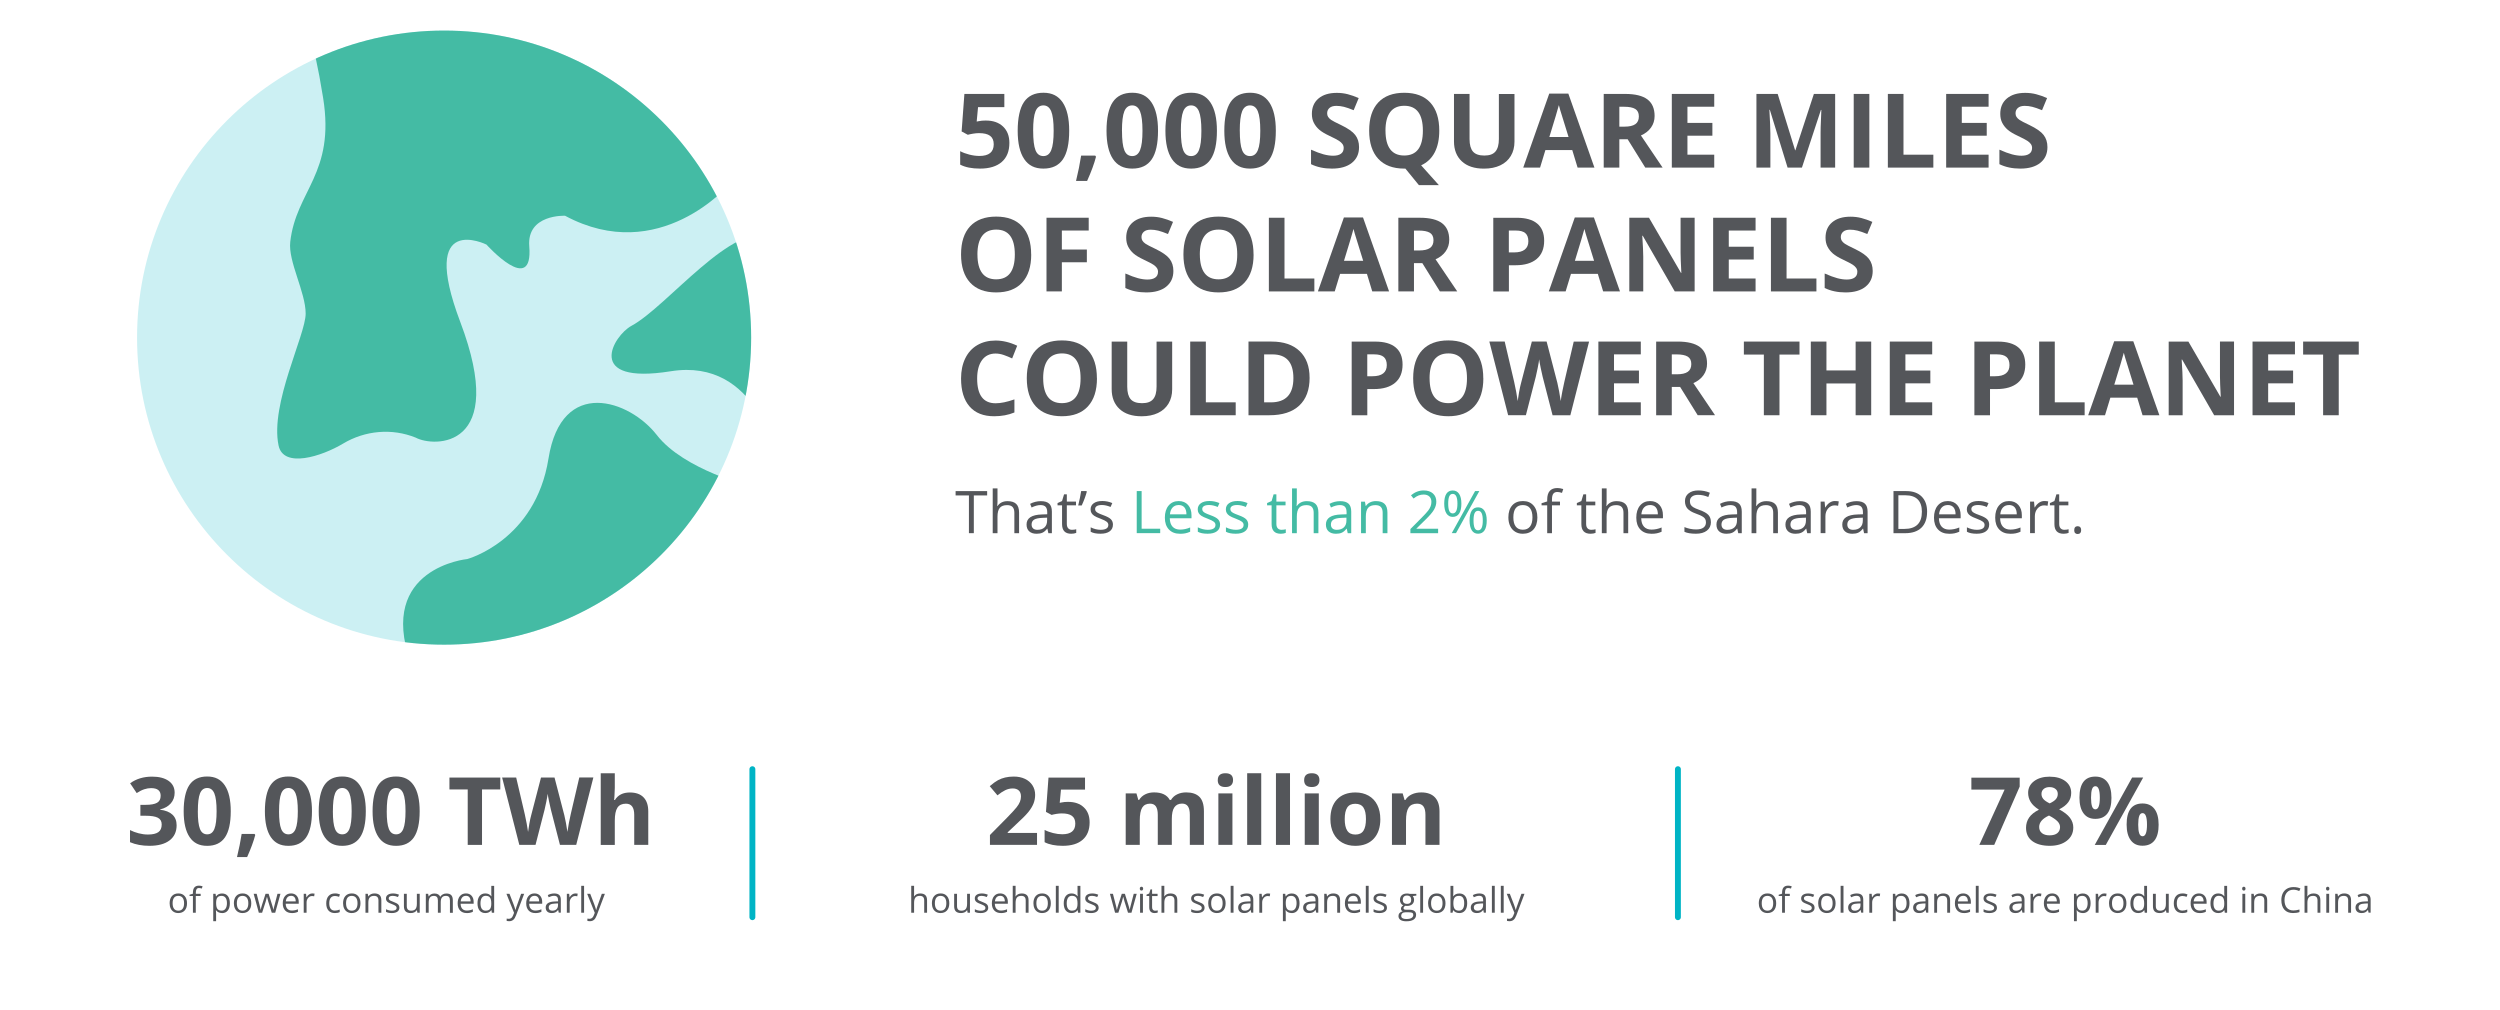 <svg viewBox="0 0 848 342.44" xmlns:xlink="http://www.w3.org/1999/xlink" xmlns="http://www.w3.org/2000/svg">
  <defs>
    <style>
      .cls-1 {
        fill: #ccf0f3;
      }

      .cls-2 {
        fill: #54565a;
      }

      .cls-3, .cls-4 {
        fill: none;
      }

      .cls-5 {
        fill: #44bba4;
      }

      .cls-6 {
        clip-path: url(#clippath);
      }

      .cls-4 {
        stroke: #00b4c5;
        stroke-linecap: round;
        stroke-linejoin: round;
        stroke-width: 2px;
      }
    </style>
    <clipPath id="clippath">
      <circle r="104.15" cy="114.52" cx="150.64" class="cls-3"></circle>
    </clipPath>
  </defs>
  <g id="Layer_1">
    <g>
      <path d="M334.46,40.89c2.42,0,4.34.68,5.77,2.03,1.43,1.36,2.15,3.21,2.15,5.57,0,2.79-.86,4.94-2.58,6.44-1.72,1.5-4.18,2.26-7.38,2.26-2.78,0-5.02-.45-6.73-1.35v-4.56c.9.48,1.95.87,3.14,1.17s2.33.45,3.4.45c3.22,0,4.84-1.32,4.84-3.96s-1.67-3.78-5.01-3.78c-.6,0-1.27.06-2,.18-.73.12-1.32.25-1.78.38l-2.1-1.13.94-12.73h13.55v4.48h-8.92l-.46,4.9.6-.12c.7-.16,1.56-.24,2.58-.24Z" class="cls-2"></path>
      <path d="M362.67,44.36c0,4.36-.71,7.59-2.14,9.69-1.43,2.1-3.63,3.14-6.61,3.14s-5.06-1.08-6.52-3.25c-1.46-2.16-2.2-5.36-2.2-9.59s.71-7.66,2.14-9.75c1.42-2.09,3.62-3.14,6.58-3.14s5.06,1.09,6.54,3.28c1.47,2.19,2.21,5.39,2.21,9.6ZM350.45,44.36c0,3.06.26,5.26.79,6.59.53,1.33,1.42,1.99,2.67,1.99s2.12-.67,2.67-2.02c.55-1.34.82-3.53.82-6.56s-.28-5.27-.83-6.6-1.44-2.01-2.66-2.01-2.13.67-2.67,2.01c-.54,1.34-.8,3.54-.8,6.6Z" class="cls-2"></path>
      <path d="M371.76,53.18c-.59,2.3-1.59,5.03-3.01,8.19h-3.76c.74-3.03,1.32-5.89,1.73-8.58h4.79l.26.39Z" class="cls-2"></path>
      <path d="M392.8,44.36c0,4.36-.71,7.59-2.14,9.69-1.43,2.1-3.63,3.14-6.61,3.14s-5.06-1.08-6.52-3.25c-1.46-2.16-2.2-5.36-2.2-9.59s.71-7.66,2.14-9.75c1.42-2.09,3.62-3.14,6.58-3.14s5.06,1.09,6.54,3.28c1.47,2.19,2.21,5.39,2.21,9.6ZM380.58,44.36c0,3.06.26,5.26.79,6.59.53,1.33,1.42,1.99,2.67,1.99s2.12-.67,2.67-2.02c.55-1.34.82-3.53.82-6.56s-.28-5.27-.83-6.6-1.44-2.01-2.66-2.01-2.13.67-2.67,2.01c-.54,1.34-.8,3.54-.8,6.6Z" class="cls-2"></path>
      <path d="M412.78,44.36c0,4.36-.71,7.59-2.14,9.69-1.43,2.1-3.63,3.14-6.61,3.14s-5.06-1.08-6.52-3.25c-1.46-2.16-2.2-5.36-2.2-9.59s.71-7.66,2.14-9.75c1.42-2.09,3.62-3.14,6.58-3.14s5.06,1.09,6.54,3.28c1.47,2.19,2.21,5.39,2.21,9.6ZM400.56,44.36c0,3.06.26,5.26.79,6.59.53,1.33,1.42,1.99,2.67,1.99s2.12-.67,2.67-2.02c.55-1.34.82-3.53.82-6.56s-.28-5.27-.83-6.6-1.44-2.01-2.66-2.01-2.13.67-2.67,2.01c-.54,1.34-.8,3.54-.8,6.6Z" class="cls-2"></path>
      <path d="M432.76,44.36c0,4.36-.71,7.59-2.14,9.69-1.43,2.1-3.63,3.14-6.61,3.14s-5.06-1.08-6.52-3.25c-1.46-2.16-2.2-5.36-2.2-9.59s.71-7.66,2.14-9.75c1.42-2.09,3.62-3.14,6.58-3.14s5.06,1.09,6.54,3.28c1.47,2.19,2.21,5.39,2.21,9.6ZM420.54,44.36c0,3.06.26,5.26.79,6.59.53,1.33,1.42,1.99,2.67,1.99s2.12-.67,2.67-2.02c.55-1.34.82-3.53.82-6.56s-.28-5.27-.83-6.6-1.44-2.01-2.66-2.01-2.13.67-2.67,2.01c-.54,1.34-.8,3.54-.8,6.6Z" class="cls-2"></path>
      <path d="M460.99,49.91c0,2.26-.81,4.03-2.43,5.33-1.62,1.3-3.88,1.95-6.78,1.95-2.67,0-5.02-.5-7.08-1.5v-4.92c1.69.75,3.11,1.28,4.28,1.59,1.17.31,2.24.46,3.2.46,1.16,0,2.05-.22,2.67-.67.62-.44.93-1.1.93-1.98,0-.49-.14-.93-.41-1.31s-.67-.75-1.2-1.1c-.53-.35-1.61-.92-3.24-1.69-1.53-.72-2.67-1.41-3.43-2.07-.76-.66-1.37-1.43-1.83-2.31-.46-.88-.68-1.9-.68-3.08,0-2.21.75-3.95,2.25-5.21,1.5-1.26,3.57-1.9,6.21-1.9,1.3,0,2.54.15,3.72.46,1.18.31,2.41.74,3.7,1.3l-1.71,4.12c-1.33-.55-2.44-.93-3.31-1.15-.87-.22-1.73-.32-2.57-.32-1,0-1.77.23-2.31.7-.54.47-.8,1.08-.8,1.83,0,.47.11.87.33,1.22.22.35.56.68,1.03,1.01.47.33,1.59.91,3.36,1.75,2.33,1.12,3.94,2.24,4.8,3.36.87,1.12,1.3,2.5,1.3,4.13Z" class="cls-2"></path>
      <path d="M488.2,44.32c0,2.94-.52,5.4-1.56,7.39-1.04,1.99-2.57,3.44-4.59,4.37l6.02,6.72h-6.78l-4.58-5.61h-.39c-3.83,0-6.77-1.11-8.82-3.33s-3.08-5.41-3.08-9.57,1.03-7.33,3.08-9.53c2.06-2.19,5-3.29,8.84-3.29s6.78,1.11,8.81,3.32c2.03,2.21,3.05,5.39,3.05,9.54ZM469.96,44.32c0,2.79.53,4.89,1.59,6.31,1.06,1.41,2.64,2.12,4.75,2.12,4.23,0,6.34-2.81,6.34-8.43s-2.1-8.44-6.31-8.44c-2.11,0-3.7.71-4.77,2.13-1.07,1.42-1.61,3.52-1.61,6.31Z" class="cls-2"></path>
      <path d="M513.71,31.87v16.17c0,1.85-.41,3.46-1.24,4.85-.83,1.39-2.02,2.46-3.58,3.2-1.56.74-3.41,1.11-5.54,1.11-3.21,0-5.71-.82-7.49-2.47-1.78-1.65-2.67-3.9-2.67-6.76v-16.1h5.28v15.3c0,1.93.39,3.34,1.16,4.24.78.9,2.06,1.35,3.85,1.35s2.99-.45,3.77-1.36c.78-.91,1.17-2.33,1.17-4.26v-15.26h5.28Z" class="cls-2"></path>
      <path d="M535.12,56.85l-1.81-5.95h-9.11l-1.81,5.95h-5.71l8.82-25.09h6.48l8.85,25.09h-5.71ZM532.05,46.46c-1.67-5.39-2.62-8.44-2.83-9.14-.21-.71-.36-1.26-.45-1.67-.38,1.46-1.45,5.06-3.23,10.82h6.51Z" class="cls-2"></path>
      <path d="M549.28,47.26v9.59h-5.3v-24.99h7.28c3.39,0,5.91.62,7.54,1.85,1.63,1.24,2.44,3.11,2.44,5.63,0,1.47-.4,2.78-1.21,3.92-.81,1.15-1.95,2.04-3.43,2.69,3.76,5.62,6.21,9.25,7.35,10.89h-5.88l-5.96-9.59h-2.82ZM549.28,42.96h1.71c1.67,0,2.91-.28,3.71-.84.8-.56,1.2-1.44,1.2-2.63s-.41-2.03-1.22-2.53c-.81-.5-2.08-.75-3.79-.75h-1.61v6.75Z" class="cls-2"></path>
      <path d="M581.47,56.85h-14.39v-24.99h14.39v4.34h-9.09v5.49h8.46v4.34h-8.46v6.44h9.09v4.38Z" class="cls-2"></path>
      <path d="M606.35,56.85l-6.02-19.6h-.15c.22,3.99.33,6.65.33,7.98v11.62h-4.73v-24.99h7.21l5.91,19.11h.1l6.27-19.11h7.21v24.99h-4.94v-11.83c0-.56,0-1.2.03-1.93.02-.73.09-2.67.23-5.81h-.15l-6.44,19.57h-4.85Z" class="cls-2"></path>
      <path d="M628.78,56.85v-24.99h5.3v24.99h-5.3Z" class="cls-2"></path>
      <path d="M640.36,56.85v-24.99h5.3v20.61h10.13v4.38h-15.43Z" class="cls-2"></path>
      <path d="M674.53,56.85h-14.39v-24.99h14.39v4.34h-9.09v5.49h8.46v4.34h-8.46v6.44h9.09v4.38Z" class="cls-2"></path>
      <path d="M694.49,49.91c0,2.26-.81,4.03-2.43,5.33-1.62,1.3-3.88,1.95-6.78,1.95-2.67,0-5.02-.5-7.08-1.5v-4.92c1.69.75,3.11,1.28,4.28,1.59,1.17.31,2.24.46,3.2.46,1.16,0,2.05-.22,2.67-.67.62-.44.93-1.1.93-1.98,0-.49-.14-.93-.41-1.31s-.67-.75-1.2-1.1c-.53-.35-1.61-.92-3.24-1.69-1.53-.72-2.67-1.41-3.43-2.07-.76-.66-1.37-1.43-1.83-2.31-.46-.88-.68-1.9-.68-3.08,0-2.21.75-3.95,2.25-5.21,1.5-1.26,3.57-1.9,6.21-1.9,1.3,0,2.54.15,3.72.46,1.18.31,2.41.74,3.7,1.3l-1.71,4.12c-1.33-.55-2.44-.93-3.31-1.15-.87-.22-1.73-.32-2.57-.32-1,0-1.77.23-2.31.7-.54.47-.8,1.08-.8,1.83,0,.47.11.87.33,1.22.22.35.56.68,1.03,1.01.47.33,1.59.91,3.36,1.75,2.33,1.12,3.94,2.24,4.8,3.36.87,1.12,1.3,2.5,1.3,4.13Z" class="cls-2"></path>
      <path d="M349.79,86.32c0,4.14-1.03,7.31-3.08,9.54s-4.99,3.33-8.82,3.33-6.77-1.11-8.82-3.33-3.08-5.41-3.08-9.57,1.03-7.33,3.08-9.53c2.06-2.19,5-3.29,8.84-3.29s6.78,1.11,8.81,3.32c2.03,2.21,3.05,5.39,3.05,9.54ZM331.55,86.32c0,2.79.53,4.89,1.59,6.31,1.06,1.41,2.64,2.12,4.75,2.12,4.23,0,6.34-2.81,6.34-8.43s-2.1-8.44-6.31-8.44c-2.11,0-3.7.71-4.77,2.13-1.07,1.42-1.61,3.52-1.61,6.31Z" class="cls-2"></path>
      <path d="M360.18,98.85h-5.21v-24.99h14.32v4.34h-9.11v6.44h8.48v4.32h-8.48v9.88Z" class="cls-2"></path>
      <path d="M398.01,91.91c0,2.26-.81,4.03-2.43,5.33-1.62,1.3-3.88,1.95-6.78,1.95-2.67,0-5.02-.5-7.08-1.5v-4.92c1.69.75,3.11,1.28,4.28,1.59,1.17.31,2.24.46,3.2.46,1.16,0,2.05-.22,2.67-.67.62-.44.93-1.1.93-1.98,0-.49-.14-.93-.41-1.31s-.67-.75-1.2-1.1c-.53-.35-1.61-.92-3.24-1.69-1.53-.72-2.67-1.41-3.43-2.07-.76-.66-1.37-1.43-1.83-2.31-.46-.88-.68-1.9-.68-3.08,0-2.21.75-3.95,2.25-5.21,1.5-1.26,3.57-1.9,6.21-1.9,1.3,0,2.54.15,3.72.46,1.18.31,2.41.74,3.7,1.3l-1.71,4.12c-1.33-.55-2.44-.93-3.31-1.15-.87-.22-1.73-.32-2.57-.32-1,0-1.77.23-2.31.7-.54.47-.8,1.08-.8,1.83,0,.47.11.87.33,1.22.22.35.56.68,1.03,1.01.47.33,1.59.91,3.36,1.75,2.33,1.12,3.94,2.24,4.8,3.36.87,1.12,1.3,2.5,1.3,4.13Z" class="cls-2"></path>
      <path d="M425.22,86.32c0,4.14-1.03,7.31-3.08,9.54s-4.99,3.33-8.82,3.33-6.77-1.11-8.82-3.33-3.08-5.41-3.08-9.57,1.03-7.33,3.08-9.53c2.06-2.19,5-3.29,8.84-3.29s6.78,1.11,8.81,3.32c2.03,2.21,3.05,5.39,3.05,9.54ZM406.99,86.32c0,2.79.53,4.89,1.59,6.31,1.06,1.41,2.64,2.12,4.75,2.12,4.23,0,6.34-2.81,6.34-8.43s-2.1-8.44-6.31-8.44c-2.11,0-3.7.71-4.77,2.13-1.07,1.42-1.61,3.52-1.61,6.31Z" class="cls-2"></path>
      <path d="M430.4,98.85v-24.99h5.3v20.61h10.13v4.38h-15.43Z" class="cls-2"></path>
      <path d="M465.47,98.85l-1.81-5.95h-9.11l-1.81,5.95h-5.71l8.82-25.09h6.48l8.85,25.09h-5.71ZM462.39,88.46c-1.67-5.39-2.62-8.44-2.83-9.14-.21-.71-.36-1.26-.45-1.67-.38,1.46-1.45,5.06-3.23,10.82h6.51Z" class="cls-2"></path>
      <path d="M479.62,89.26v9.59h-5.3v-24.99h7.28c3.39,0,5.91.62,7.54,1.85,1.63,1.24,2.44,3.11,2.44,5.63,0,1.47-.4,2.78-1.21,3.92-.81,1.15-1.95,2.04-3.43,2.69,3.76,5.62,6.21,9.25,7.35,10.89h-5.88l-5.96-9.59h-2.82ZM479.62,84.96h1.71c1.67,0,2.91-.28,3.71-.84.8-.56,1.2-1.44,1.2-2.63s-.41-2.03-1.22-2.53c-.81-.5-2.08-.75-3.79-.75h-1.61v6.75Z" class="cls-2"></path>
      <path d="M523.78,81.66c0,2.69-.84,4.75-2.52,6.17-1.68,1.42-4.07,2.14-7.17,2.14h-2.27v8.89h-5.3v-24.99h7.98c3.03,0,5.33.65,6.91,1.96s2.37,3.25,2.37,5.84ZM511.81,85.62h1.74c1.63,0,2.85-.32,3.66-.97.81-.64,1.21-1.58,1.21-2.81s-.34-2.16-1.02-2.75c-.68-.59-1.74-.89-3.19-.89h-2.41v7.42Z" class="cls-2"></path>
      <path d="M543.79,98.85l-1.81-5.95h-9.11l-1.81,5.95h-5.71l8.82-25.09h6.48l8.85,25.09h-5.71ZM540.71,88.46c-1.67-5.39-2.62-8.44-2.83-9.14-.21-.71-.36-1.26-.45-1.67-.38,1.46-1.45,5.06-3.23,10.82h6.51Z" class="cls-2"></path>
      <path d="M574.81,98.85h-6.73l-10.87-18.9h-.15c.22,3.34.33,5.72.33,7.14v11.76h-4.73v-24.99h6.68l10.85,18.71h.12c-.17-3.25-.26-5.54-.26-6.89v-11.83h4.77v24.99Z" class="cls-2"></path>
      <path d="M595.49,98.85h-14.39v-24.99h14.39v4.34h-9.09v5.49h8.46v4.34h-8.46v6.44h9.09v4.38Z" class="cls-2"></path>
      <path d="M600.7,98.85v-24.99h5.3v20.61h10.13v4.38h-15.43Z" class="cls-2"></path>
      <path d="M635.22,91.91c0,2.26-.81,4.03-2.43,5.33-1.62,1.3-3.88,1.95-6.78,1.95-2.67,0-5.02-.5-7.08-1.5v-4.92c1.69.75,3.11,1.28,4.28,1.59,1.17.31,2.24.46,3.2.46,1.16,0,2.05-.22,2.67-.67.62-.44.93-1.1.93-1.98,0-.49-.14-.93-.41-1.31s-.67-.75-1.2-1.1c-.53-.35-1.61-.92-3.24-1.69-1.53-.72-2.67-1.41-3.43-2.07-.76-.66-1.37-1.43-1.83-2.31-.46-.88-.68-1.9-.68-3.08,0-2.21.75-3.95,2.25-5.21,1.5-1.26,3.57-1.9,6.21-1.9,1.3,0,2.54.15,3.72.46,1.18.31,2.41.74,3.7,1.3l-1.71,4.12c-1.33-.55-2.44-.93-3.31-1.15-.87-.22-1.73-.32-2.57-.32-1,0-1.77.23-2.31.7-.54.47-.8,1.08-.8,1.83,0,.47.11.87.33,1.22.22.35.56.68,1.03,1.01.47.33,1.59.91,3.36,1.75,2.33,1.12,3.94,2.24,4.8,3.36.87,1.12,1.3,2.5,1.3,4.13Z" class="cls-2"></path>
      <path d="M337.72,119.92c-1.99,0-3.54.75-4.63,2.25s-1.64,3.59-1.64,6.26c0,5.57,2.09,8.36,6.27,8.36,1.75,0,3.88-.44,6.37-1.32v4.44c-2.05.85-4.34,1.28-6.87,1.28-3.63,0-6.42-1.1-8.34-3.31-1.93-2.21-2.89-5.37-2.89-9.49,0-2.6.47-4.87,1.42-6.83.95-1.95,2.3-3.45,4.08-4.49,1.77-1.04,3.85-1.56,6.23-1.56s4.86.59,7.31,1.76l-1.71,4.31c-.93-.44-1.88-.83-2.82-1.16-.95-.33-1.87-.5-2.79-.5Z" class="cls-2"></path>
      <path d="M372.09,128.32c0,4.14-1.03,7.31-3.08,9.54s-4.99,3.33-8.82,3.33-6.77-1.11-8.82-3.33-3.08-5.41-3.08-9.57,1.03-7.33,3.08-9.53c2.06-2.19,5-3.29,8.84-3.29s6.78,1.11,8.81,3.32c2.03,2.21,3.05,5.39,3.05,9.54ZM353.85,128.32c0,2.79.53,4.89,1.59,6.31,1.06,1.41,2.64,2.12,4.75,2.12,4.23,0,6.34-2.81,6.34-8.43s-2.1-8.44-6.31-8.44c-2.11,0-3.7.71-4.77,2.13-1.07,1.42-1.61,3.52-1.61,6.31Z" class="cls-2"></path>
      <path d="M397.6,115.87v16.17c0,1.85-.41,3.46-1.24,4.85-.83,1.39-2.02,2.46-3.58,3.2-1.56.74-3.41,1.11-5.54,1.11-3.21,0-5.71-.82-7.49-2.47-1.78-1.65-2.67-3.9-2.67-6.76v-16.1h5.28v15.3c0,1.93.39,3.34,1.16,4.24.78.9,2.06,1.35,3.85,1.35s2.99-.45,3.77-1.36c.78-.91,1.17-2.33,1.17-4.26v-15.26h5.28Z" class="cls-2"></path>
      <path d="M403.72,140.85v-24.99h5.3v20.61h10.13v4.38h-15.43Z" class="cls-2"></path>
      <path d="M444.22,128.12c0,4.11-1.17,7.26-3.51,9.45-2.34,2.19-5.72,3.28-10.14,3.28h-7.08v-24.99h7.84c4.08,0,7.25,1.08,9.5,3.23s3.38,5.16,3.38,9.02ZM438.72,128.26c0-5.37-2.37-8.05-7.11-8.05h-2.82v16.27h2.27c5.1,0,7.66-2.74,7.66-8.22Z" class="cls-2"></path>
      <path d="M475.75,123.66c0,2.69-.84,4.75-2.52,6.17-1.68,1.42-4.07,2.14-7.17,2.14h-2.27v8.89h-5.3v-24.99h7.98c3.03,0,5.33.65,6.91,1.96s2.37,3.25,2.37,5.84ZM463.79,127.62h1.74c1.63,0,2.85-.32,3.66-.97.81-.64,1.21-1.58,1.21-2.81s-.34-2.16-1.02-2.75c-.68-.59-1.74-.89-3.19-.89h-2.41v7.42Z" class="cls-2"></path>
      <path d="M503.15,128.32c0,4.14-1.03,7.31-3.08,9.54s-4.99,3.33-8.82,3.33-6.77-1.11-8.82-3.33-3.08-5.41-3.08-9.57,1.03-7.33,3.08-9.53c2.06-2.19,5-3.29,8.84-3.29s6.78,1.11,8.81,3.32c2.03,2.21,3.05,5.39,3.05,9.54ZM484.92,128.32c0,2.79.53,4.89,1.59,6.31,1.06,1.41,2.64,2.12,4.75,2.12,4.23,0,6.34-2.81,6.34-8.43s-2.1-8.44-6.31-8.44c-2.11,0-3.7.71-4.77,2.13-1.07,1.42-1.61,3.52-1.61,6.31Z" class="cls-2"></path>
      <path d="M532.66,140.85h-6.03l-3.38-13.12c-.13-.47-.34-1.43-.64-2.9s-.48-2.45-.52-2.95c-.07.62-.24,1.6-.51,2.96-.27,1.36-.48,2.33-.63,2.91l-3.37,13.09h-6.02l-6.38-24.99h5.21l3.2,13.64c.56,2.52.96,4.7,1.21,6.55.07-.65.23-1.65.47-3.02.24-1.36.48-2.42.69-3.17l3.64-14h5.01l3.64,14c.16.63.36,1.58.6,2.87.24,1.29.42,2.39.55,3.32.11-.89.3-2,.55-3.32.25-1.33.48-2.4.68-3.22l3.18-13.64h5.21l-6.36,24.99Z" class="cls-2"></path>
      <path d="M556.56,140.85h-14.39v-24.99h14.39v4.34h-9.09v5.49h8.46v4.34h-8.46v6.44h9.09v4.38Z" class="cls-2"></path>
      <path d="M567.07,131.26v9.59h-5.3v-24.99h7.28c3.39,0,5.91.62,7.54,1.85,1.63,1.24,2.44,3.11,2.44,5.63,0,1.47-.4,2.78-1.21,3.92-.81,1.15-1.95,2.04-3.43,2.69,3.76,5.62,6.21,9.25,7.35,10.89h-5.88l-5.96-9.59h-2.82ZM567.07,126.96h1.71c1.67,0,2.91-.28,3.71-.84.8-.56,1.2-1.44,1.2-2.63s-.41-2.03-1.22-2.53c-.81-.5-2.08-.75-3.79-.75h-1.61v6.75Z" class="cls-2"></path>
      <path d="M603.6,140.85h-5.3v-20.58h-6.78v-4.41h18.87v4.41h-6.79v20.58Z" class="cls-2"></path>
      <path d="M634.71,140.85h-5.28v-10.78h-9.9v10.78h-5.3v-24.99h5.3v9.79h9.9v-9.79h5.28v24.99Z" class="cls-2"></path>
      <path d="M655.4,140.85h-14.39v-24.99h14.39v4.34h-9.09v5.49h8.46v4.34h-8.46v6.44h9.09v4.38Z" class="cls-2"></path>
      <path d="M686.97,123.66c0,2.69-.84,4.75-2.52,6.17-1.68,1.42-4.07,2.14-7.17,2.14h-2.27v8.89h-5.3v-24.99h7.98c3.03,0,5.33.65,6.91,1.96s2.37,3.25,2.37,5.84ZM675.01,127.62h1.74c1.63,0,2.85-.32,3.66-.97.81-.64,1.21-1.58,1.21-2.81s-.34-2.16-1.02-2.75c-.68-.59-1.74-.89-3.19-.89h-2.41v7.42Z" class="cls-2"></path>
      <path d="M691.68,140.85v-24.99h5.3v20.61h10.13v4.38h-15.43Z" class="cls-2"></path>
      <path d="M726.75,140.85l-1.81-5.95h-9.11l-1.81,5.95h-5.71l8.82-25.09h6.48l8.85,25.09h-5.71ZM723.68,130.46c-1.67-5.39-2.62-8.44-2.83-9.14-.21-.71-.36-1.26-.45-1.67-.38,1.46-1.45,5.06-3.23,10.82h6.51Z" class="cls-2"></path>
      <path d="M757.77,140.85h-6.73l-10.87-18.9h-.15c.22,3.34.33,5.72.33,7.14v11.76h-4.73v-24.99h6.68l10.85,18.71h.12c-.17-3.25-.26-5.54-.26-6.89v-11.83h4.77v24.99Z" class="cls-2"></path>
      <path d="M778.45,140.85h-14.39v-24.99h14.39v4.34h-9.09v5.49h8.46v4.34h-8.46v6.44h9.09v4.38Z" class="cls-2"></path>
      <path d="M793.3,140.85h-5.3v-20.58h-6.78v-4.41h18.87v4.41h-6.79v20.58Z" class="cls-2"></path>
      <path d="M330.32,180.85h-1.66v-12.8h-4.52v-1.47h10.7v1.47h-4.52v12.8Z" class="cls-2"></path>
      <path d="M344.07,180.85v-6.92c0-.87-.2-1.52-.6-1.95s-1.02-.64-1.87-.64c-1.13,0-1.95.31-2.47.92s-.78,1.61-.78,3.01v5.6h-1.62v-15.2h1.62v4.6c0,.55-.03,1.01-.08,1.38h.1c.32-.51.77-.92,1.36-1.22s1.26-.44,2.02-.44c1.31,0,2.29.31,2.94.93s.98,1.61.98,2.96v6.98h-1.62Z" class="cls-2"></path>
      <path d="M355.6,180.85l-.32-1.52h-.08c-.53.67-1.07,1.12-1.6,1.36s-1.19.36-1.99.36c-1.06,0-1.89-.27-2.5-.82s-.9-1.32-.9-2.33c0-2.16,1.73-3.29,5.19-3.4l1.82-.06v-.66c0-.84-.18-1.46-.54-1.86s-.94-.6-1.73-.6c-.89,0-1.9.27-3.03.82l-.5-1.24c.53-.29,1.11-.51,1.73-.67s1.26-.24,1.89-.24c1.28,0,2.22.28,2.84.85s.92,1.47.92,2.72v7.3h-1.2ZM351.94,179.71c1.01,0,1.8-.28,2.38-.83s.86-1.33.86-2.32v-.97l-1.62.07c-1.29.05-2.22.25-2.79.6s-.85.91-.85,1.66c0,.59.18,1.03.53,1.34s.85.46,1.49.46Z" class="cls-2"></path>
      <path d="M363.6,179.71c.29,0,.56-.02.83-.06s.48-.09.63-.13v1.24c-.18.08-.43.15-.78.21s-.65.08-.92.08c-2.07,0-3.11-1.09-3.11-3.27v-6.37h-1.53v-.78l1.53-.67.68-2.29h.94v2.48h3.11v1.26h-3.11v6.3c0,.64.15,1.14.46,1.48s.73.52,1.26.52Z" class="cls-2"></path>
      <path d="M368.5,166.57l.15.21c-.17.65-.41,1.41-.73,2.27s-.65,1.67-1,2.41h-1.19c.46-1.86.79-3.49,1-4.89h1.78Z" class="cls-2"></path>
      <path d="M377.51,177.93c0,1-.37,1.76-1.11,2.3s-1.78.81-3.12.81c-1.42,0-2.53-.22-3.32-.67v-1.5c.51.26,1.07.47,1.66.62s1.16.22,1.7.22c.85,0,1.5-.14,1.95-.41s.68-.68.68-1.24c0-.42-.18-.77-.54-1.07s-1.07-.65-2.11-1.05c-1-.37-1.7-.69-2.12-.97s-.73-.59-.94-.94-.31-.77-.31-1.26c0-.87.35-1.56,1.06-2.07s1.68-.76,2.92-.76c1.15,0,2.28.23,3.38.7l-.58,1.32c-1.07-.44-2.05-.66-2.92-.66-.77,0-1.35.12-1.74.36s-.59.57-.59,1c0,.29.07.53.22.73s.38.39.71.58.95.45,1.88.79c1.27.46,2.13.93,2.57,1.4s.67,1.06.67,1.77Z" class="cls-2"></path>
      <path d="M385.58,180.85v-14.28h1.66v12.77h6.3v1.5h-7.96Z" class="cls-5"></path>
      <path d="M400.24,181.05c-1.58,0-2.83-.48-3.75-1.45s-1.37-2.3-1.37-4.01.42-3.1,1.27-4.11,1.99-1.52,3.42-1.52c1.34,0,2.4.44,3.18,1.32s1.17,2.05,1.17,3.49v1.03h-7.37c.03,1.26.35,2.21.95,2.86s1.45.98,2.54.98c1.15,0,2.29-.24,3.42-.72v1.45c-.57.25-1.12.42-1.63.53s-1.13.16-1.85.16ZM399.8,171.31c-.86,0-1.54.28-2.06.84s-.81,1.33-.9,2.32h5.6c0-1.02-.23-1.81-.68-2.35s-1.11-.82-1.95-.82Z" class="cls-5"></path>
      <path d="M413.85,177.93c0,1-.37,1.76-1.11,2.3s-1.78.81-3.12.81c-1.42,0-2.53-.22-3.32-.67v-1.5c.51.26,1.07.47,1.66.62s1.16.22,1.7.22c.85,0,1.5-.14,1.95-.41s.68-.68.68-1.24c0-.42-.18-.77-.54-1.07s-1.07-.65-2.11-1.05c-1-.37-1.7-.69-2.12-.97s-.73-.59-.94-.94-.31-.77-.31-1.26c0-.87.35-1.56,1.06-2.07s1.68-.76,2.92-.76c1.15,0,2.28.23,3.38.7l-.58,1.32c-1.07-.44-2.05-.66-2.92-.66-.77,0-1.35.12-1.74.36s-.59.57-.59,1c0,.29.07.53.22.73s.38.39.71.58.95.45,1.88.79c1.27.46,2.13.93,2.57,1.4s.67,1.06.67,1.77Z" class="cls-5"></path>
      <path d="M423.39,177.93c0,1-.37,1.76-1.11,2.3s-1.78.81-3.12.81c-1.42,0-2.53-.22-3.32-.67v-1.5c.51.26,1.07.47,1.66.62s1.16.22,1.7.22c.85,0,1.5-.14,1.95-.41s.68-.68.68-1.24c0-.42-.18-.77-.54-1.07s-1.07-.65-2.11-1.05c-1-.37-1.7-.69-2.12-.97s-.73-.59-.94-.94-.31-.77-.31-1.26c0-.87.35-1.56,1.06-2.07s1.68-.76,2.92-.76c1.15,0,2.28.23,3.38.7l-.58,1.32c-1.07-.44-2.05-.66-2.92-.66-.77,0-1.35.12-1.74.36s-.59.57-.59,1c0,.29.07.53.22.73s.38.39.71.58.95.45,1.88.79c1.27.46,2.13.93,2.57,1.4s.67,1.06.67,1.77Z" class="cls-5"></path>
      <path d="M434.68,179.71c.29,0,.56-.02.83-.06s.48-.09.63-.13v1.24c-.18.08-.43.15-.78.21s-.65.08-.92.08c-2.07,0-3.11-1.09-3.11-3.27v-6.37h-1.53v-.78l1.53-.67.68-2.29h.94v2.48h3.11v1.26h-3.11v6.3c0,.64.15,1.14.46,1.48s.73.52,1.26.52Z" class="cls-5"></path>
      <path d="M445.6,180.85v-6.92c0-.87-.2-1.52-.6-1.95s-1.02-.64-1.87-.64c-1.13,0-1.95.31-2.47.92s-.78,1.61-.78,3.01v5.6h-1.62v-15.2h1.62v4.6c0,.55-.03,1.01-.08,1.38h.1c.32-.51.77-.92,1.36-1.22s1.26-.44,2.02-.44c1.31,0,2.29.31,2.94.93s.98,1.61.98,2.96v6.98h-1.62Z" class="cls-5"></path>
      <path d="M457.14,180.85l-.32-1.52h-.08c-.53.67-1.07,1.12-1.6,1.36s-1.19.36-1.99.36c-1.06,0-1.89-.27-2.5-.82s-.9-1.32-.9-2.33c0-2.16,1.73-3.29,5.19-3.4l1.82-.06v-.66c0-.84-.18-1.46-.54-1.86s-.94-.6-1.73-.6c-.89,0-1.9.27-3.03.82l-.5-1.24c.53-.29,1.11-.51,1.73-.67s1.26-.24,1.89-.24c1.28,0,2.22.28,2.84.85s.92,1.47.92,2.72v7.3h-1.2ZM453.47,179.71c1.01,0,1.8-.28,2.38-.83s.86-1.33.86-2.32v-.97l-1.62.07c-1.29.05-2.22.25-2.79.6s-.85.91-.85,1.66c0,.59.18,1.03.53,1.34s.85.46,1.49.46Z" class="cls-5"></path>
      <path d="M469,180.85v-6.92c0-.87-.2-1.52-.6-1.95s-1.02-.64-1.87-.64c-1.12,0-1.94.3-2.46.91s-.78,1.6-.78,3v5.62h-1.62v-10.7h1.32l.26,1.46h.08c.33-.53.8-.94,1.4-1.23s1.27-.43,2-.43c1.29,0,2.26.31,2.91.93s.98,1.62.98,2.98v6.98h-1.62Z" class="cls-5"></path>
      <path d="M487.79,180.85h-9.38v-1.4l3.76-3.78c1.15-1.16,1.9-1.99,2.27-2.48s.64-.98.82-1.45.27-.97.27-1.51c0-.76-.23-1.37-.69-1.81s-1.1-.67-1.92-.67c-.59,0-1.15.1-1.68.29s-1.12.55-1.77,1.06l-.86-1.1c1.32-1.09,2.75-1.64,4.3-1.64,1.34,0,2.39.34,3.15,1.03s1.14,1.61,1.14,2.77c0,.9-.25,1.8-.76,2.69s-1.46,2.01-2.85,3.36l-3.12,3.06v.08h7.34v1.5Z" class="cls-5"></path>
      <path d="M495.7,170.83c0,1.48-.25,2.61-.75,3.36s-1.23,1.14-2.19,1.14c-.91,0-1.62-.39-2.12-1.16s-.76-1.89-.76-3.34.24-2.59.73-3.34,1.2-1.12,2.15-1.12,1.67.39,2.18,1.16.76,1.88.76,3.3ZM491.23,170.83c0,1.11.12,1.94.36,2.49s.63.83,1.17.83c1.07,0,1.6-1.11,1.6-3.32s-.53-3.3-1.6-3.3c-.54,0-.93.27-1.17.82s-.36,1.37-.36,2.48ZM501.79,166.57l-7.92,14.28h-1.44l7.92-14.28h1.44ZM504.3,176.55c0,1.48-.25,2.6-.75,3.35s-1.23,1.14-2.19,1.14-1.64-.39-2.13-1.16-.75-1.88-.75-3.33.24-2.59.73-3.34,1.2-1.12,2.15-1.12,1.65.38,2.16,1.15.78,1.87.78,3.32ZM499.82,176.55c0,1.11.12,1.94.36,2.5s.63.83,1.18.83.95-.27,1.21-.82.39-1.38.39-2.5-.13-1.94-.39-2.48-.66-.81-1.21-.81-.94.27-1.18.81-.36,1.36-.36,2.48Z" class="cls-5"></path>
      <path d="M521.48,175.49c0,1.74-.44,3.11-1.32,4.09s-2.09,1.47-3.64,1.47c-.96,0-1.81-.22-2.55-.67s-1.32-1.09-1.72-1.93-.61-1.82-.61-2.95c0-1.74.44-3.1,1.31-4.08s2.08-1.46,3.63-1.46,2.69.5,3.57,1.49,1.32,2.34,1.32,4.04ZM513.33,175.49c0,1.37.27,2.41.82,3.12s1.35,1.07,2.41,1.07,1.87-.36,2.42-1.07.83-1.76.83-3.13-.28-2.39-.83-3.1-1.36-1.06-2.44-1.06-1.86.35-2.4,1.04-.81,1.73-.81,3.12Z" class="cls-2"></path>
      <path d="M529.15,171.41h-2.72v9.44h-1.62v-9.44h-1.91v-.73l1.91-.59v-.6c0-2.63,1.15-3.95,3.45-3.95.57,0,1.23.11,1.99.34l-.42,1.3c-.62-.2-1.16-.3-1.6-.3-.61,0-1.06.2-1.36.61s-.44,1.06-.44,1.96v.69h2.72v1.26Z" class="cls-2"></path>
      <path d="M539.75,179.71c.29,0,.56-.02.83-.06s.48-.09.63-.13v1.24c-.18.08-.43.15-.78.21s-.65.08-.92.08c-2.07,0-3.11-1.09-3.11-3.27v-6.37h-1.53v-.78l1.53-.67.68-2.29h.94v2.48h3.11v1.26h-3.11v6.3c0,.64.15,1.14.46,1.48s.73.52,1.26.52Z" class="cls-2"></path>
      <path d="M550.68,180.85v-6.92c0-.87-.2-1.52-.6-1.95s-1.02-.64-1.87-.64c-1.13,0-1.95.31-2.47.92s-.78,1.61-.78,3.01v5.6h-1.62v-15.2h1.62v4.6c0,.55-.03,1.01-.08,1.38h.1c.32-.51.77-.92,1.36-1.22s1.26-.44,2.02-.44c1.31,0,2.29.31,2.94.93s.98,1.61.98,2.96v6.98h-1.62Z" class="cls-2"></path>
      <path d="M560.15,181.05c-1.58,0-2.83-.48-3.75-1.45s-1.37-2.3-1.37-4.01.42-3.1,1.27-4.11,1.99-1.52,3.42-1.52c1.34,0,2.4.44,3.18,1.32s1.17,2.05,1.17,3.49v1.03h-7.37c.03,1.26.35,2.21.95,2.86s1.45.98,2.54.98c1.15,0,2.29-.24,3.42-.72v1.45c-.57.25-1.12.42-1.63.53s-1.13.16-1.85.16ZM559.71,171.31c-.86,0-1.54.28-2.06.84s-.81,1.33-.9,2.32h5.6c0-1.02-.23-1.81-.68-2.35s-1.11-.82-1.95-.82Z" class="cls-2"></path>
      <path d="M580.35,177.05c0,1.26-.46,2.24-1.37,2.94s-2.15,1.05-3.71,1.05c-1.69,0-3-.22-3.91-.65v-1.6c.59.25,1.22.44,1.91.59s1.37.21,2.05.21c1.11,0,1.94-.21,2.5-.63s.84-1,.84-1.75c0-.49-.1-.9-.3-1.22s-.53-.61-1-.87-1.17-.57-2.12-.91c-1.33-.48-2.28-1.04-2.85-1.69s-.85-1.5-.85-2.55c0-1.1.41-1.98,1.24-2.63s1.92-.98,3.28-.98,2.72.26,3.92.78l-.52,1.45c-1.18-.49-2.32-.74-3.44-.74-.88,0-1.57.19-2.06.57s-.74.9-.74,1.57c0,.49.09.9.27,1.22s.49.61.92.87,1.1.56,1.99.87c1.5.53,2.53,1.11,3.09,1.72s.84,1.41.84,2.38Z" class="cls-2"></path>
      <path d="M589.61,180.85l-.32-1.52h-.08c-.53.67-1.07,1.12-1.6,1.36s-1.19.36-1.99.36c-1.06,0-1.89-.27-2.5-.82s-.9-1.32-.9-2.33c0-2.16,1.73-3.29,5.19-3.4l1.82-.06v-.66c0-.84-.18-1.46-.54-1.86s-.94-.6-1.73-.6c-.89,0-1.9.27-3.03.82l-.5-1.24c.53-.29,1.11-.51,1.73-.67s1.26-.24,1.89-.24c1.28,0,2.22.28,2.84.85s.92,1.47.92,2.72v7.3h-1.2ZM585.95,179.71c1.01,0,1.8-.28,2.38-.83s.86-1.33.86-2.32v-.97l-1.62.07c-1.29.05-2.22.25-2.79.6s-.85.91-.85,1.66c0,.59.18,1.03.53,1.34s.85.46,1.49.46Z" class="cls-2"></path>
      <path d="M601.47,180.85v-6.92c0-.87-.2-1.52-.6-1.95s-1.02-.64-1.87-.64c-1.13,0-1.95.31-2.47.92s-.78,1.61-.78,3.01v5.6h-1.62v-15.2h1.62v4.6c0,.55-.03,1.01-.08,1.38h.1c.32-.51.77-.92,1.36-1.22s1.26-.44,2.02-.44c1.31,0,2.29.31,2.94.93s.98,1.61.98,2.96v6.98h-1.62Z" class="cls-2"></path>
      <path d="M613.01,180.85l-.32-1.52h-.08c-.53.67-1.07,1.12-1.6,1.36s-1.19.36-1.99.36c-1.06,0-1.89-.27-2.5-.82s-.9-1.32-.9-2.33c0-2.16,1.73-3.29,5.19-3.4l1.82-.06v-.66c0-.84-.18-1.46-.54-1.86s-.94-.6-1.73-.6c-.89,0-1.9.27-3.03.82l-.5-1.24c.53-.29,1.11-.51,1.73-.67s1.26-.24,1.89-.24c1.28,0,2.22.28,2.84.85s.92,1.47.92,2.72v7.3h-1.2ZM609.34,179.71c1.01,0,1.8-.28,2.38-.83s.86-1.33.86-2.32v-.97l-1.62.07c-1.29.05-2.22.25-2.79.6s-.85.91-.85,1.66c0,.59.18,1.03.53,1.34s.85.46,1.49.46Z" class="cls-2"></path>
      <path d="M622.43,169.95c.48,0,.9.04,1.28.12l-.22,1.5c-.44-.1-.83-.15-1.17-.15-.87,0-1.61.35-2.22,1.05s-.92,1.58-.92,2.63v5.74h-1.62v-10.7h1.34l.19,1.98h.08c.4-.7.88-1.23,1.44-1.61s1.17-.57,1.85-.57Z" class="cls-2"></path>
      <path d="M632.29,180.85l-.32-1.52h-.08c-.53.67-1.07,1.12-1.6,1.36s-1.19.36-1.99.36c-1.06,0-1.89-.27-2.5-.82s-.9-1.32-.9-2.33c0-2.16,1.73-3.29,5.19-3.4l1.82-.06v-.66c0-.84-.18-1.46-.54-1.86s-.94-.6-1.73-.6c-.89,0-1.9.27-3.03.82l-.5-1.24c.53-.29,1.11-.51,1.73-.67s1.26-.24,1.89-.24c1.28,0,2.22.28,2.84.85s.92,1.47.92,2.72v7.3h-1.2ZM628.63,179.71c1.01,0,1.8-.28,2.38-.83s.86-1.33.86-2.32v-.97l-1.62.07c-1.29.05-2.22.25-2.79.6s-.85.91-.85,1.66c0,.59.18,1.03.53,1.34s.85.46,1.49.46Z" class="cls-2"></path>
      <path d="M653.67,173.58c0,2.36-.64,4.16-1.92,5.41s-3.12,1.87-5.52,1.87h-3.96v-14.28h4.38c2.22,0,3.95.62,5.18,1.85s1.85,2.95,1.85,5.16ZM651.91,173.63c0-1.86-.47-3.27-1.4-4.21s-2.32-1.42-4.17-1.42h-2.41v11.41h2.02c1.98,0,3.47-.49,4.46-1.46s1.49-2.41,1.49-4.32Z" class="cls-2"></path>
      <path d="M661.13,181.05c-1.58,0-2.83-.48-3.75-1.45s-1.37-2.3-1.37-4.01.42-3.1,1.27-4.11,1.99-1.52,3.42-1.52c1.34,0,2.4.44,3.18,1.32s1.17,2.05,1.17,3.49v1.03h-7.37c.03,1.26.35,2.21.95,2.86s1.45.98,2.54.98c1.15,0,2.29-.24,3.42-.72v1.45c-.57.25-1.12.42-1.63.53s-1.13.16-1.85.16ZM660.69,171.31c-.86,0-1.54.28-2.06.84s-.81,1.33-.9,2.32h5.6c0-1.02-.23-1.81-.68-2.35s-1.11-.82-1.95-.82Z" class="cls-2"></path>
      <path d="M674.73,177.93c0,1-.37,1.76-1.11,2.3s-1.78.81-3.12.81c-1.42,0-2.53-.22-3.32-.67v-1.5c.51.26,1.07.47,1.66.62s1.16.22,1.7.22c.85,0,1.5-.14,1.95-.41s.68-.68.68-1.24c0-.42-.18-.77-.54-1.07s-1.07-.65-2.11-1.05c-1-.37-1.7-.69-2.12-.97s-.73-.59-.94-.94-.31-.77-.31-1.26c0-.87.35-1.56,1.06-2.07s1.68-.76,2.92-.76c1.15,0,2.28.23,3.38.7l-.58,1.32c-1.07-.44-2.05-.66-2.92-.66-.77,0-1.35.12-1.74.36s-.59.57-.59,1c0,.29.07.53.22.73s.38.39.71.58.95.45,1.88.79c1.27.46,2.13.93,2.57,1.4s.67,1.06.67,1.77Z" class="cls-2"></path>
      <path d="M681.89,181.05c-1.58,0-2.83-.48-3.75-1.45s-1.37-2.3-1.37-4.01.42-3.1,1.27-4.11,1.99-1.52,3.42-1.52c1.34,0,2.4.44,3.18,1.32s1.17,2.05,1.17,3.49v1.03h-7.37c.03,1.26.35,2.21.95,2.86s1.45.98,2.54.98c1.15,0,2.29-.24,3.42-.72v1.45c-.57.25-1.12.42-1.63.53s-1.13.16-1.85.16ZM681.45,171.31c-.86,0-1.54.28-2.06.84s-.81,1.33-.9,2.32h5.6c0-1.02-.23-1.81-.68-2.35s-1.11-.82-1.95-.82Z" class="cls-2"></path>
      <path d="M693.47,169.95c.48,0,.9.04,1.28.12l-.22,1.5c-.44-.1-.83-.15-1.17-.15-.87,0-1.61.35-2.22,1.05s-.92,1.58-.92,2.63v5.74h-1.62v-10.7h1.34l.19,1.98h.08c.4-.7.88-1.23,1.44-1.61s1.17-.57,1.85-.57Z" class="cls-2"></path>
      <path d="M700.21,179.71c.29,0,.56-.02.83-.06s.48-.09.63-.13v1.24c-.18.08-.43.15-.78.21s-.65.08-.92.08c-2.07,0-3.11-1.09-3.11-3.27v-6.37h-1.53v-.78l1.53-.67.68-2.29h.94v2.48h3.11v1.26h-3.11v6.3c0,.64.15,1.14.46,1.48s.73.52,1.26.52Z" class="cls-2"></path>
      <path d="M703.58,179.82c0-.44.1-.77.3-.99s.48-.34.85-.34.67.11.88.34.32.56.32.99-.11.75-.32.98-.51.34-.88.34c-.33,0-.61-.1-.83-.31s-.33-.54-.33-1.01Z" class="cls-2"></path>
    </g>
    <g>
      <g>
        <path d="M59.24,268.86c0,1.43-.43,2.64-1.3,3.64-.87,1-2.08,1.69-3.64,2.06v.09c1.84.23,3.24.79,4.19,1.68.95.89,1.42,2.09,1.42,3.6,0,2.2-.8,3.91-2.39,5.13-1.59,1.22-3.87,1.84-6.83,1.84-2.48,0-4.68-.41-6.59-1.23v-4.11c.88.45,1.86.81,2.92,1.09s2.11.42,3.16.42c1.59,0,2.77-.27,3.53-.81.76-.54,1.14-1.41,1.14-2.61,0-1.07-.44-1.83-1.31-2.28-.88-.45-2.27-.67-4.19-.67h-1.73v-3.7h1.77c1.77,0,3.06-.23,3.88-.7.82-.46,1.23-1.26,1.23-2.38,0-1.73-1.08-2.59-3.25-2.59-.75,0-1.51.12-2.29.38-.78.25-1.64.68-2.59,1.3l-2.23-3.33c2.08-1.5,4.57-2.25,7.45-2.25,2.36,0,4.23.48,5.6,1.44,1.37.96,2.05,2.29,2.05,4Z" class="cls-2"></path>
        <path d="M78.27,275.17c0,3.99-.65,6.94-1.96,8.86-1.31,1.92-3.32,2.88-6.04,2.88s-4.62-.99-5.96-2.97c-1.34-1.98-2.01-4.9-2.01-8.77s.65-7,1.95-8.91c1.3-1.91,3.31-2.87,6.02-2.87s4.63,1,5.98,3c1.35,2,2.02,4.93,2.02,8.78ZM67.1,275.17c0,2.8.24,4.81.73,6.02.48,1.21,1.3,1.82,2.45,1.82s1.94-.61,2.44-1.84c.5-1.23.75-3.23.75-6s-.25-4.81-.76-6.04c-.51-1.22-1.32-1.84-2.43-1.84s-1.95.61-2.44,1.84c-.49,1.22-.73,3.24-.73,6.04Z" class="cls-2"></path>
        <path d="M86.58,283.23c-.54,2.1-1.46,4.6-2.75,7.48h-3.44c.68-2.77,1.2-5.38,1.58-7.84h4.38l.23.36Z" class="cls-2"></path>
        <path d="M105.82,275.17c0,3.99-.65,6.94-1.96,8.86-1.31,1.92-3.32,2.88-6.04,2.88s-4.62-.99-5.96-2.97c-1.34-1.98-2.01-4.9-2.01-8.77s.65-7,1.95-8.91c1.3-1.91,3.31-2.87,6.02-2.87s4.63,1,5.98,3c1.35,2,2.02,4.93,2.02,8.78ZM94.65,275.17c0,2.8.24,4.81.73,6.02.48,1.21,1.3,1.82,2.45,1.82s1.94-.61,2.44-1.84c.5-1.23.75-3.23.75-6s-.25-4.81-.76-6.04c-.51-1.22-1.32-1.84-2.43-1.84s-1.95.61-2.44,1.84c-.49,1.22-.73,3.24-.73,6.04Z" class="cls-2"></path>
        <path d="M124.08,275.17c0,3.99-.65,6.94-1.96,8.86-1.31,1.92-3.32,2.88-6.04,2.88s-4.62-.99-5.96-2.97c-1.34-1.98-2.01-4.9-2.01-8.77s.65-7,1.95-8.91c1.3-1.91,3.31-2.87,6.02-2.87s4.63,1,5.98,3c1.35,2,2.02,4.93,2.02,8.78ZM112.91,275.17c0,2.8.24,4.81.73,6.02.48,1.21,1.3,1.82,2.45,1.82s1.94-.61,2.44-1.84c.5-1.23.75-3.23.75-6s-.25-4.81-.76-6.04c-.51-1.22-1.32-1.84-2.43-1.84s-1.95.61-2.44,1.84c-.49,1.22-.73,3.24-.73,6.04Z" class="cls-2"></path>
        <path d="M142.35,275.17c0,3.99-.65,6.94-1.96,8.86-1.31,1.92-3.32,2.88-6.04,2.88s-4.62-.99-5.96-2.97c-1.34-1.98-2.01-4.9-2.01-8.77s.65-7,1.95-8.91c1.3-1.91,3.31-2.87,6.02-2.87s4.63,1,5.98,3c1.35,2,2.02,4.93,2.02,8.78ZM131.18,275.17c0,2.8.24,4.81.73,6.02.48,1.21,1.3,1.82,2.45,1.82s1.94-.61,2.44-1.84c.5-1.23.75-3.23.75-6s-.25-4.81-.76-6.04c-.51-1.22-1.32-1.84-2.43-1.84s-1.95.61-2.44,1.84c-.49,1.22-.73,3.24-.73,6.04Z" class="cls-2"></path>
        <path d="M163.49,286.59h-4.84v-18.81h-6.2v-4.03h17.25v4.03h-6.2v18.81Z" class="cls-2"></path>
        <path d="M195.46,286.59h-5.52l-3.09-12c-.12-.43-.31-1.31-.59-2.65-.28-1.34-.44-2.24-.48-2.7-.06.56-.22,1.47-.47,2.71-.25,1.25-.44,2.13-.58,2.66l-3.08,11.97h-5.5l-5.83-22.84h4.77l2.92,12.47c.51,2.3.88,4.3,1.11,5.98.06-.59.21-1.51.43-2.76.22-1.24.43-2.21.63-2.9l3.33-12.8h4.58l3.33,12.8c.15.57.33,1.45.55,2.62.22,1.18.38,2.19.5,3.03.1-.81.27-1.83.5-3.04.23-1.21.44-2.2.62-2.95l2.91-12.47h4.77l-5.81,22.84Z" class="cls-2"></path>
        <path d="M219.9,286.59h-4.77v-10.2c0-2.52-.94-3.78-2.81-3.78-1.33,0-2.3.45-2.89,1.36s-.89,2.38-.89,4.41v8.22h-4.77v-24.31h4.77v4.95c0,.39-.04,1.29-.11,2.72l-.11,1.41h.25c1.06-1.71,2.75-2.56,5.06-2.56,2.05,0,3.61.55,4.67,1.66,1.06,1.1,1.59,2.69,1.59,4.75v11.39Z" class="cls-2"></path>
        <path d="M63.44,306.38c0,1.05-.26,1.86-.79,2.45s-1.26.88-2.19.88c-.57,0-1.08-.13-1.53-.4s-.79-.66-1.03-1.16-.36-1.09-.36-1.77c0-1.05.26-1.86.79-2.45s1.25-.88,2.18-.88,1.61.3,2.14.9.79,1.41.79,2.43ZM58.55,306.38c0,.82.16,1.45.49,1.88s.81.64,1.45.64,1.12-.21,1.45-.64.5-1.05.5-1.88-.17-1.44-.5-1.86-.82-.64-1.46-.64-1.12.21-1.44.63-.49,1.04-.49,1.87Z" class="cls-2"></path>
        <path d="M68.04,303.93h-1.63v5.67h-.97v-5.67h-1.15v-.44l1.15-.35v-.36c0-1.58.69-2.37,2.07-2.37.34,0,.74.07,1.2.21l-.25.78c-.38-.12-.7-.18-.96-.18-.37,0-.64.12-.81.37s-.26.64-.26,1.17v.42h1.63v.76Z" class="cls-2"></path>
        <path d="M75.32,309.71c-.42,0-.8-.08-1.15-.23s-.64-.39-.87-.71h-.07c.05.38.07.73.07,1.07v2.64h-.97v-9.3h.79l.13.88h.05c.25-.35.54-.61.87-.76s.71-.23,1.14-.23c.85,0,1.51.29,1.97.87s.69,1.4.69,2.45-.24,1.87-.71,2.46-1.12.88-1.96.88ZM75.18,303.88c-.66,0-1.13.18-1.42.54s-.44.94-.45,1.73v.22c0,.9.15,1.55.45,1.94s.78.58,1.45.58c.55,0,.99-.22,1.3-.67s.47-1.07.47-1.86-.16-1.42-.47-1.84-.76-.64-1.33-.64Z" class="cls-2"></path>
        <path d="M85.23,306.38c0,1.05-.26,1.86-.79,2.45s-1.26.88-2.19.88c-.57,0-1.08-.13-1.53-.4s-.79-.66-1.03-1.16-.36-1.09-.36-1.77c0-1.05.26-1.86.79-2.45s1.25-.88,2.18-.88,1.61.3,2.14.9.79,1.41.79,2.43ZM80.34,306.38c0,.82.16,1.45.49,1.88s.81.64,1.45.64,1.12-.21,1.45-.64.5-1.05.5-1.88-.17-1.44-.5-1.86-.82-.64-1.46-.64-1.12.21-1.44.63-.49,1.04-.49,1.87Z" class="cls-2"></path>
        <path d="M92.18,309.59l-1.18-3.77c-.07-.23-.21-.75-.42-1.57h-.05c-.16.68-.29,1.21-.41,1.58l-1.21,3.76h-1.12l-1.75-6.42h1.02c.41,1.61.73,2.84.95,3.69s.34,1.41.37,1.71h.05c.04-.22.11-.51.21-.86s.18-.63.25-.84l1.18-3.69h1.05l1.15,3.69c.22.67.37,1.24.45,1.69h.05c.02-.14.06-.36.13-.65s.48-1.87,1.22-4.73h1.01l-1.78,6.42h-1.15Z" class="cls-2"></path>
        <path d="M98.98,309.71c-.95,0-1.7-.29-2.25-.87s-.82-1.38-.82-2.41.25-1.86.76-2.47,1.19-.91,2.05-.91c.8,0,1.44.26,1.91.79s.7,1.23.7,2.09v.62h-4.42c.02.75.21,1.33.57,1.72s.87.59,1.53.59c.69,0,1.38-.14,2.05-.43v.87c-.34.15-.67.25-.98.32s-.68.1-1.11.1ZM98.72,303.87c-.52,0-.93.17-1.23.5s-.49.8-.54,1.39h3.36c0-.61-.14-1.08-.41-1.41s-.66-.49-1.17-.49Z" class="cls-2"></path>
        <path d="M105.93,303.05c.29,0,.54.02.77.07l-.13.9c-.27-.06-.5-.09-.7-.09-.52,0-.96.21-1.33.63s-.55.95-.55,1.58v3.45h-.97v-6.42h.8l.11,1.19h.05c.24-.42.53-.74.86-.97s.71-.34,1.11-.34Z" class="cls-2"></path>
        <path d="M113.58,309.71c-.93,0-1.65-.29-2.16-.86s-.76-1.38-.76-2.43.26-1.9.78-2.49,1.25-.88,2.21-.88c.31,0,.62.03.93.1s.55.14.73.23l-.3.83c-.21-.09-.45-.16-.7-.21s-.48-.08-.67-.08c-1.3,0-1.96.83-1.96,2.5,0,.79.16,1.39.48,1.82s.79.63,1.42.63c.54,0,1.08-.12,1.65-.35v.86c-.43.22-.97.33-1.62.33Z" class="cls-2"></path>
        <path d="M122.27,306.38c0,1.05-.26,1.86-.79,2.45s-1.26.88-2.19.88c-.57,0-1.08-.13-1.53-.4s-.79-.66-1.03-1.16-.36-1.09-.36-1.77c0-1.05.26-1.86.79-2.45s1.25-.88,2.18-.88,1.61.3,2.14.9.79,1.41.79,2.43ZM117.38,306.38c0,.82.16,1.45.49,1.88s.81.64,1.45.64,1.12-.21,1.45-.64.5-1.05.5-1.88-.17-1.44-.5-1.86-.82-.64-1.46-.64-1.12.21-1.44.63-.49,1.04-.49,1.87Z" class="cls-2"></path>
        <path d="M128.37,309.59v-4.15c0-.52-.12-.91-.36-1.17s-.61-.39-1.12-.39c-.67,0-1.16.18-1.48.54s-.47.96-.47,1.8v3.37h-.97v-6.42h.79l.16.88h.05c.2-.32.48-.56.84-.74s.76-.26,1.2-.26c.77,0,1.36.19,1.75.56s.59.97.59,1.79v4.19h-.97Z" class="cls-2"></path>
        <path d="M135.48,307.84c0,.6-.22,1.06-.67,1.38s-1.07.49-1.88.49c-.85,0-1.52-.13-1.99-.4v-.9c.31.16.64.28.99.37s.69.13,1.02.13c.51,0,.9-.08,1.17-.24s.41-.41.41-.74c0-.25-.11-.46-.33-.64s-.64-.39-1.27-.63c-.6-.22-1.02-.42-1.27-.58s-.44-.35-.56-.57-.18-.46-.18-.76c0-.52.21-.94.64-1.24s1.01-.45,1.75-.45c.69,0,1.37.14,2.03.42l-.35.79c-.64-.27-1.23-.4-1.75-.4-.46,0-.81.07-1.04.22s-.35.34-.35.6c0,.17.04.32.13.44s.23.24.42.35.57.27,1.12.47c.76.28,1.28.56,1.54.84s.4.63.4,1.06Z" class="cls-2"></path>
        <path d="M137.98,303.17v4.17c0,.52.12.91.36,1.17s.61.39,1.12.39c.67,0,1.16-.18,1.47-.55s.47-.97.47-1.8v-3.38h.97v6.42h-.8l-.14-.86h-.05c-.2.32-.48.56-.83.73s-.76.25-1.21.25c-.78,0-1.37-.19-1.75-.56s-.58-.96-.58-1.78v-4.2h.98Z" class="cls-2"></path>
        <path d="M152.62,309.59v-4.18c0-.51-.11-.9-.33-1.15s-.56-.38-1.02-.38c-.61,0-1.05.17-1.34.52s-.43.88-.43,1.61v3.59h-.97v-4.18c0-.51-.11-.9-.33-1.15s-.56-.38-1.03-.38c-.61,0-1.06.18-1.34.55s-.42.96-.42,1.8v3.37h-.97v-6.42h.79l.16.88h.05c.18-.31.44-.56.78-.73s.71-.26,1.12-.26c1,0,1.66.36,1.97,1.09h.05c.19-.34.47-.6.83-.8s.78-.29,1.24-.29c.73,0,1.27.19,1.63.56s.54.97.54,1.79v4.19h-.97Z" class="cls-2"></path>
        <path d="M158.31,309.71c-.95,0-1.7-.29-2.25-.87s-.82-1.38-.82-2.41.25-1.86.76-2.47,1.19-.91,2.05-.91c.8,0,1.44.26,1.91.79s.7,1.23.7,2.09v.62h-4.42c.02.75.21,1.33.57,1.72s.87.59,1.53.59c.69,0,1.38-.14,2.05-.43v.87c-.34.15-.67.25-.98.32s-.68.1-1.11.1ZM158.04,303.87c-.52,0-.93.17-1.23.5s-.49.8-.54,1.39h3.36c0-.61-.14-1.08-.41-1.41s-.66-.49-1.17-.49Z" class="cls-2"></path>
        <path d="M166.7,308.73h-.05c-.45.65-1.12.98-2.02.98-.84,0-1.49-.29-1.96-.86s-.7-1.39-.7-2.45.23-1.88.7-2.47,1.12-.88,1.96-.88,1.54.32,2,.95h.08l-.04-.46-.02-.45v-2.61h.97v9.12h-.79l-.13-.86ZM164.75,308.89c.66,0,1.15-.18,1.44-.54s.45-.94.45-1.75v-.21c0-.91-.15-1.56-.45-1.95s-.79-.58-1.45-.58c-.57,0-1.01.22-1.31.67s-.45,1.07-.45,1.88.15,1.44.45,1.86.74.63,1.32.63Z" class="cls-2"></path>
        <path d="M171.78,303.17h1.04l1.41,3.66c.31.84.5,1.44.57,1.81h.05c.05-.2.16-.54.32-1.02s.69-1.97,1.59-4.45h1.04l-2.76,7.31c-.27.72-.59,1.24-.96,1.54s-.81.45-1.34.45c-.3,0-.59-.03-.88-.1v-.78c.21.05.46.07.72.07.67,0,1.14-.38,1.43-1.12l.36-.91-2.59-6.46Z" class="cls-2"></path>
        <path d="M181.56,309.71c-.95,0-1.7-.29-2.25-.87s-.82-1.38-.82-2.41.25-1.86.76-2.47,1.19-.91,2.05-.91c.8,0,1.44.26,1.91.79s.7,1.23.7,2.09v.62h-4.42c.02.75.21,1.33.57,1.72s.87.59,1.53.59c.69,0,1.38-.14,2.05-.43v.87c-.34.15-.67.25-.98.32s-.68.1-1.11.1ZM181.29,303.87c-.52,0-.93.17-1.23.5s-.49.8-.54,1.39h3.36c0-.61-.14-1.08-.41-1.41s-.66-.49-1.17-.49Z" class="cls-2"></path>
        <path d="M189.53,309.59l-.19-.91h-.05c-.32.4-.64.67-.96.82s-.72.21-1.19.21c-.64,0-1.14-.16-1.5-.49s-.54-.79-.54-1.4c0-1.3,1.04-1.98,3.11-2.04l1.09-.04v-.4c0-.5-.11-.88-.33-1.12s-.56-.36-1.04-.36c-.54,0-1.14.16-1.82.49l-.3-.74c.32-.17.66-.31,1.04-.4s.75-.15,1.13-.15c.77,0,1.33.17,1.7.51s.55.88.55,1.63v4.38h-.72ZM187.33,308.91c.61,0,1.08-.17,1.43-.5s.52-.8.52-1.39v-.58l-.97.04c-.77.03-1.33.15-1.67.36s-.51.54-.51.99c0,.35.11.62.32.8s.51.28.89.28Z" class="cls-2"></path>
        <path d="M195.18,303.05c.29,0,.54.02.77.07l-.13.9c-.27-.06-.5-.09-.7-.09-.52,0-.96.21-1.33.63s-.55.95-.55,1.58v3.45h-.97v-6.42h.8l.11,1.19h.05c.24-.42.53-.74.86-.97s.71-.34,1.11-.34Z" class="cls-2"></path>
        <path d="M198.12,309.59h-.97v-9.12h.97v9.12Z" class="cls-2"></path>
        <path d="M199.16,303.17h1.04l1.41,3.66c.31.84.5,1.44.57,1.81h.05c.05-.2.16-.54.32-1.02s.69-1.97,1.59-4.45h1.04l-2.76,7.31c-.27.72-.59,1.24-.96,1.54s-.81.45-1.34.45c-.3,0-.59-.03-.88-.1v-.78c.21.05.46.07.72.07.67,0,1.14-.38,1.43-1.12l.36-.91-2.59-6.46Z" class="cls-2"></path>
      </g>
      <line y2="260.91" x2="255.21" y1="311.11" x1="255.21" class="cls-4"></line>
      <g>
        <path d="M351.76,286.59h-15.97v-3.36l5.73-5.8c1.7-1.74,2.81-2.95,3.33-3.62.52-.67.9-1.29,1.12-1.87.23-.57.34-1.17.34-1.78,0-.92-.25-1.6-.76-2.05-.51-.45-1.18-.67-2.02-.67-.89,0-1.75.2-2.58.61-.83.41-1.7.98-2.61,1.73l-2.62-3.11c1.12-.96,2.06-1.63,2.8-2.03.74-.4,1.55-.7,2.42-.91.88-.21,1.85-.32,2.94-.32,1.43,0,2.69.26,3.78.78,1.09.52,1.94,1.25,2.55,2.19.6.94.91,2.01.91,3.22,0,1.05-.19,2.04-.55,2.96-.37.92-.94,1.87-1.72,2.84-.78.97-2.14,2.35-4.1,4.14l-2.94,2.77v.22h9.95v4.06Z" class="cls-2"></path>
        <path d="M362.37,272c2.21,0,3.97.62,5.27,1.86,1.31,1.24,1.96,2.94,1.96,5.09,0,2.55-.79,4.52-2.36,5.89-1.57,1.38-3.82,2.06-6.75,2.06-2.54,0-4.59-.41-6.16-1.23v-4.17c.82.44,1.78.79,2.88,1.07,1.09.28,2.13.41,3.11.41,2.95,0,4.42-1.21,4.42-3.62s-1.53-3.45-4.58-3.45c-.55,0-1.16.05-1.83.16-.67.11-1.21.23-1.62.35l-1.92-1.03.86-11.64h12.39v4.09h-8.16l-.42,4.48.55-.11c.63-.15,1.42-.22,2.36-.22Z" class="cls-2"></path>
        <path d="M397.49,286.59h-4.77v-10.2c0-1.26-.21-2.21-.63-2.84-.42-.63-1.09-.95-1.99-.95-1.22,0-2.1.45-2.66,1.34-.55.9-.83,2.37-.83,4.42v8.22h-4.77v-17.47h3.64l.64,2.23h.27c.47-.8,1.15-1.43,2.03-1.88.88-.45,1.9-.68,3.05-.68,2.61,0,4.38.85,5.31,2.56h.42c.47-.81,1.16-1.44,2.07-1.89.91-.45,1.94-.67,3.09-.67,1.98,0,3.48.51,4.49,1.52s1.52,2.64,1.52,4.88v11.39h-4.78v-10.2c0-1.26-.21-2.21-.63-2.84-.42-.63-1.09-.95-1.99-.95-1.17,0-2.04.42-2.62,1.25-.58.83-.87,2.16-.87,3.97v8.77Z" class="cls-2"></path>
        <path d="M413.07,264.61c0-1.55.86-2.33,2.59-2.33s2.59.78,2.59,2.33c0,.74-.22,1.32-.65,1.73-.43.41-1.08.62-1.95.62-1.73,0-2.59-.78-2.59-2.34ZM418.04,286.59h-4.77v-17.47h4.77v17.47Z" class="cls-2"></path>
        <path d="M427.81,286.59h-4.77v-24.31h4.77v24.31Z" class="cls-2"></path>
        <path d="M437.57,286.59h-4.77v-24.31h4.77v24.31Z" class="cls-2"></path>
        <path d="M442.37,264.61c0-1.55.86-2.33,2.59-2.33s2.59.78,2.59,2.33c0,.74-.22,1.32-.65,1.73-.43.41-1.08.62-1.95.62-1.73,0-2.59-.78-2.59-2.34ZM447.34,286.59h-4.77v-17.47h4.77v17.47Z" class="cls-2"></path>
        <path d="M468.21,277.83c0,2.84-.75,5.07-2.25,6.67-1.5,1.6-3.59,2.41-6.27,2.41-1.68,0-3.16-.37-4.44-1.1s-2.27-1.79-2.95-3.16-1.03-2.98-1.03-4.81c0-2.85.74-5.07,2.23-6.66,1.49-1.58,3.58-2.38,6.28-2.38,1.68,0,3.16.37,4.44,1.09,1.28.73,2.27,1.78,2.95,3.14.69,1.37,1.03,2.96,1.03,4.8ZM456.13,277.83c0,1.73.28,3.04.85,3.92.57.89,1.49,1.33,2.77,1.33s2.18-.44,2.74-1.32c.56-.88.84-2.19.84-3.93s-.28-3.03-.84-3.89c-.56-.86-1.48-1.3-2.77-1.3s-2.19.43-2.75,1.29-.84,2.16-.84,3.9Z" class="cls-2"></path>
        <path d="M488.28,286.59h-4.77v-10.2c0-1.26-.22-2.21-.67-2.84-.45-.63-1.16-.95-2.14-.95-1.33,0-2.3.45-2.89,1.34s-.89,2.37-.89,4.43v8.22h-4.77v-17.47h3.64l.64,2.23h.27c.53-.84,1.26-1.48,2.2-1.91.93-.43,1.99-.65,3.18-.65,2.03,0,3.57.55,4.62,1.65,1.05,1.1,1.58,2.69,1.58,4.76v11.39Z" class="cls-2"></path>
        <path d="M313.49,309.59v-4.15c0-.52-.12-.91-.36-1.17s-.61-.39-1.12-.39c-.68,0-1.17.18-1.48.55s-.47.97-.47,1.8v3.36h-.97v-9.12h.97v2.76c0,.33-.02.61-.05.83h.06c.19-.31.46-.55.82-.73s.76-.27,1.21-.27c.79,0,1.37.19,1.77.56s.59.97.59,1.78v4.19h-.97Z" class="cls-2"></path>
        <path d="M322,306.38c0,1.05-.26,1.86-.79,2.45s-1.26.88-2.19.88c-.57,0-1.08-.13-1.53-.4s-.79-.66-1.03-1.16-.36-1.09-.36-1.77c0-1.05.26-1.86.79-2.45s1.25-.88,2.18-.88,1.61.3,2.14.9.79,1.41.79,2.43ZM317.11,306.38c0,.82.16,1.45.49,1.88s.81.64,1.45.64,1.12-.21,1.45-.64.5-1.05.5-1.88-.17-1.44-.5-1.86-.82-.64-1.46-.64-1.12.21-1.44.63-.49,1.04-.49,1.87Z" class="cls-2"></path>
        <path d="M324.62,303.17v4.17c0,.52.12.91.36,1.17s.61.39,1.12.39c.67,0,1.16-.18,1.47-.55s.47-.97.47-1.8v-3.38h.97v6.42h-.8l-.14-.86h-.05c-.2.32-.48.56-.83.73s-.76.25-1.21.25c-.78,0-1.37-.19-1.75-.56s-.58-.96-.58-1.78v-4.2h.98Z" class="cls-2"></path>
        <path d="M335.21,307.84c0,.6-.22,1.06-.67,1.38s-1.07.49-1.88.49c-.85,0-1.52-.13-1.99-.4v-.9c.31.16.64.28.99.37s.69.13,1.02.13c.51,0,.9-.08,1.17-.24s.41-.41.41-.74c0-.25-.11-.46-.33-.64s-.64-.39-1.27-.63c-.6-.22-1.02-.42-1.27-.58s-.44-.35-.56-.57-.18-.46-.18-.76c0-.52.21-.94.64-1.24s1.01-.45,1.75-.45c.69,0,1.37.14,2.03.42l-.35.79c-.64-.27-1.23-.4-1.75-.4-.46,0-.81.07-1.04.22s-.35.34-.35.6c0,.17.04.32.13.44s.23.24.42.35.57.27,1.12.47c.76.28,1.28.56,1.54.84s.4.63.4,1.06Z" class="cls-2"></path>
        <path d="M339.51,309.71c-.95,0-1.7-.29-2.25-.87s-.82-1.38-.82-2.41.25-1.86.76-2.47,1.19-.91,2.05-.91c.8,0,1.44.26,1.91.79s.7,1.23.7,2.09v.62h-4.42c.02.75.21,1.33.57,1.72s.87.59,1.53.59c.69,0,1.38-.14,2.05-.43v.87c-.34.15-.67.25-.98.32s-.68.1-1.11.1ZM339.25,303.87c-.52,0-.93.17-1.23.5s-.49.8-.54,1.39h3.36c0-.61-.14-1.08-.41-1.41s-.66-.49-1.17-.49Z" class="cls-2"></path>
        <path d="M347.92,309.59v-4.15c0-.52-.12-.91-.36-1.17s-.61-.39-1.12-.39c-.68,0-1.17.18-1.48.55s-.47.97-.47,1.8v3.36h-.97v-9.12h.97v2.76c0,.33-.02.61-.05.83h.06c.19-.31.46-.55.82-.73s.76-.27,1.21-.27c.79,0,1.37.19,1.77.56s.59.97.59,1.78v4.19h-.97Z" class="cls-2"></path>
        <path d="M356.44,306.38c0,1.05-.26,1.86-.79,2.45s-1.26.88-2.19.88c-.57,0-1.08-.13-1.53-.4s-.79-.66-1.03-1.16-.36-1.09-.36-1.77c0-1.05.26-1.86.79-2.45s1.25-.88,2.18-.88,1.61.3,2.14.9.79,1.41.79,2.43ZM351.54,306.38c0,.82.16,1.45.49,1.88s.81.64,1.45.64,1.12-.21,1.45-.64.5-1.05.5-1.88-.17-1.44-.5-1.86-.82-.64-1.46-.64-1.12.21-1.44.63-.49,1.04-.49,1.87Z" class="cls-2"></path>
        <path d="M359.11,309.59h-.97v-9.12h.97v9.12Z" class="cls-2"></path>
        <path d="M365.55,308.73h-.05c-.45.65-1.12.98-2.02.98-.84,0-1.49-.29-1.96-.86s-.7-1.39-.7-2.45.23-1.88.7-2.47,1.12-.88,1.96-.88,1.54.32,2,.95h.08l-.04-.46-.02-.45v-2.61h.97v9.12h-.79l-.13-.86ZM363.6,308.89c.66,0,1.15-.18,1.44-.54s.45-.94.45-1.75v-.21c0-.91-.15-1.56-.45-1.95s-.79-.58-1.45-.58c-.57,0-1.01.22-1.31.67s-.45,1.07-.45,1.88.15,1.44.45,1.86.74.63,1.32.63Z" class="cls-2"></path>
        <path d="M372.67,307.84c0,.6-.22,1.06-.67,1.38s-1.07.49-1.88.49c-.85,0-1.52-.13-1.99-.4v-.9c.31.16.64.28.99.37s.69.13,1.02.13c.51,0,.9-.08,1.17-.24s.41-.41.41-.74c0-.25-.11-.46-.33-.64s-.64-.39-1.27-.63c-.6-.22-1.02-.42-1.27-.58s-.44-.35-.56-.57-.18-.46-.18-.76c0-.52.21-.94.64-1.24s1.01-.45,1.75-.45c.69,0,1.37.14,2.03.42l-.35.79c-.64-.27-1.23-.4-1.75-.4-.46,0-.81.07-1.04.22s-.35.34-.35.6c0,.17.04.32.13.44s.23.24.42.35.57.27,1.12.47c.76.28,1.28.56,1.54.84s.4.63.4,1.06Z" class="cls-2"></path>
        <path d="M382.62,309.59l-1.18-3.77c-.07-.23-.21-.75-.42-1.57h-.05c-.16.68-.29,1.21-.41,1.58l-1.21,3.76h-1.12l-1.75-6.42h1.02c.41,1.61.73,2.84.95,3.69s.34,1.41.37,1.71h.05c.04-.22.11-.51.21-.86s.18-.63.25-.84l1.18-3.69h1.05l1.15,3.69c.22.67.37,1.24.45,1.69h.05c.02-.14.06-.36.13-.65s.48-1.87,1.22-4.73h1.01l-1.78,6.42h-1.15Z" class="cls-2"></path>
        <path d="M386.62,301.43c0-.22.05-.39.16-.49s.25-.16.41-.16.29.05.4.16.17.27.17.49-.06.38-.17.49-.25.16-.4.16c-.16,0-.3-.05-.41-.16s-.16-.27-.16-.49ZM387.68,309.59h-.97v-6.42h.97v6.42Z" class="cls-2"></path>
        <path d="M391.82,308.91c.17,0,.34-.01.5-.04s.29-.05.38-.08v.74c-.11.05-.26.09-.47.13s-.39.05-.55.05c-1.24,0-1.86-.65-1.86-1.96v-3.82h-.92v-.47l.92-.4.41-1.37h.56v1.49h1.86v.76h-1.86v3.78c0,.39.09.68.28.89s.44.31.76.31Z" class="cls-2"></path>
        <path d="M398.37,309.59v-4.15c0-.52-.12-.91-.36-1.17s-.61-.39-1.12-.39c-.68,0-1.17.18-1.48.55s-.47.97-.47,1.8v3.36h-.97v-9.12h.97v2.76c0,.33-.02.61-.05.83h.06c.19-.31.46-.55.82-.73s.76-.27,1.21-.27c.79,0,1.37.19,1.77.56s.59.97.59,1.78v4.19h-.97Z" class="cls-2"></path>
        <path d="M408.6,307.84c0,.6-.22,1.06-.67,1.38s-1.07.49-1.88.49c-.85,0-1.52-.13-1.99-.4v-.9c.31.16.64.28.99.37s.69.13,1.02.13c.51,0,.9-.08,1.17-.24s.41-.41.41-.74c0-.25-.11-.46-.33-.64s-.64-.39-1.27-.63c-.6-.22-1.02-.42-1.27-.58s-.44-.35-.56-.57-.18-.46-.18-.76c0-.52.21-.94.64-1.24s1.01-.45,1.75-.45c.69,0,1.37.14,2.03.42l-.35.79c-.64-.27-1.23-.4-1.75-.4-.46,0-.81.07-1.04.22s-.35.34-.35.6c0,.17.04.32.13.44s.23.24.42.35.57.27,1.12.47c.76.28,1.28.56,1.54.84s.4.63.4,1.06Z" class="cls-2"></path>
        <path d="M415.73,306.38c0,1.05-.26,1.86-.79,2.45s-1.26.88-2.19.88c-.57,0-1.08-.13-1.53-.4s-.79-.66-1.03-1.16-.36-1.09-.36-1.77c0-1.05.26-1.86.79-2.45s1.25-.88,2.18-.88,1.61.3,2.14.9.79,1.41.79,2.43ZM410.83,306.38c0,.82.16,1.45.49,1.88s.81.64,1.45.64,1.12-.21,1.45-.64.5-1.05.5-1.88-.17-1.44-.5-1.86-.82-.64-1.46-.64-1.12.21-1.44.63-.49,1.04-.49,1.87Z" class="cls-2"></path>
        <path d="M418.41,309.59h-.97v-9.12h.97v9.12Z" class="cls-2"></path>
        <path d="M424.42,309.59l-.19-.91h-.05c-.32.4-.64.67-.96.82s-.72.21-1.19.21c-.64,0-1.14-.16-1.5-.49s-.54-.79-.54-1.4c0-1.3,1.04-1.98,3.11-2.04l1.09-.04v-.4c0-.5-.11-.88-.33-1.12s-.56-.36-1.04-.36c-.54,0-1.14.16-1.82.49l-.3-.74c.32-.17.66-.31,1.04-.4s.75-.15,1.13-.15c.77,0,1.33.17,1.7.51s.55.88.55,1.63v4.38h-.72ZM422.22,308.91c.61,0,1.08-.17,1.43-.5s.52-.8.52-1.39v-.58l-.97.04c-.77.03-1.33.15-1.67.36s-.51.54-.51.99c0,.35.11.62.32.8s.51.28.89.28Z" class="cls-2"></path>
        <path d="M430.07,303.05c.29,0,.54.02.77.07l-.13.9c-.27-.06-.5-.09-.7-.09-.52,0-.96.21-1.33.63s-.55.95-.55,1.58v3.45h-.97v-6.42h.8l.11,1.19h.05c.24-.42.53-.74.86-.97s.71-.34,1.11-.34Z" class="cls-2"></path>
        <path d="M438.15,309.71c-.42,0-.8-.08-1.15-.23s-.64-.39-.87-.71h-.07c.05.38.07.73.07,1.07v2.64h-.97v-9.3h.79l.13.88h.05c.25-.35.54-.61.87-.76s.71-.23,1.14-.23c.85,0,1.51.29,1.97.87s.69,1.4.69,2.45-.24,1.87-.71,2.46-1.12.88-1.96.88ZM438,303.88c-.66,0-1.13.18-1.42.54s-.44.94-.45,1.73v.22c0,.9.15,1.55.45,1.94s.78.58,1.45.58c.55,0,.99-.22,1.3-.67s.47-1.07.47-1.86-.16-1.42-.47-1.84-.76-.64-1.33-.64Z" class="cls-2"></path>
        <path d="M446.46,309.59l-.19-.91h-.05c-.32.4-.64.67-.96.82s-.72.21-1.19.21c-.64,0-1.14-.16-1.5-.49s-.54-.79-.54-1.4c0-1.3,1.04-1.98,3.11-2.04l1.09-.04v-.4c0-.5-.11-.88-.33-1.12s-.56-.36-1.04-.36c-.54,0-1.14.16-1.82.49l-.3-.74c.32-.17.66-.31,1.04-.4s.75-.15,1.13-.15c.77,0,1.33.17,1.7.51s.55.88.55,1.63v4.38h-.72ZM444.26,308.91c.61,0,1.08-.17,1.43-.5s.52-.8.52-1.39v-.58l-.97.04c-.77.03-1.33.15-1.67.36s-.51.54-.51.99c0,.35.11.62.32.8s.51.28.89.28Z" class="cls-2"></path>
        <path d="M453.58,309.59v-4.15c0-.52-.12-.91-.36-1.17s-.61-.39-1.12-.39c-.67,0-1.16.18-1.48.54s-.47.96-.47,1.8v3.37h-.97v-6.42h.79l.16.88h.05c.2-.32.48-.56.84-.74s.76-.26,1.2-.26c.77,0,1.36.19,1.75.56s.59.97.59,1.79v4.19h-.97Z" class="cls-2"></path>
        <path d="M459.26,309.71c-.95,0-1.7-.29-2.25-.87s-.82-1.38-.82-2.41.25-1.86.76-2.47,1.19-.91,2.05-.91c.8,0,1.44.26,1.91.79s.7,1.23.7,2.09v.62h-4.42c.02.75.21,1.33.57,1.72s.87.59,1.53.59c.69,0,1.38-.14,2.05-.43v.87c-.34.15-.67.25-.98.32s-.68.1-1.11.1ZM459,303.87c-.52,0-.93.17-1.23.5s-.49.8-.54,1.39h3.36c0-.61-.14-1.08-.41-1.41s-.66-.49-1.17-.49Z" class="cls-2"></path>
        <path d="M464.25,309.59h-.97v-9.12h.97v9.12Z" class="cls-2"></path>
        <path d="M470.46,307.84c0,.6-.22,1.06-.67,1.38s-1.07.49-1.88.49c-.85,0-1.52-.13-1.99-.4v-.9c.31.16.64.28.99.37s.69.13,1.02.13c.51,0,.9-.08,1.17-.24s.41-.41.41-.74c0-.25-.11-.46-.33-.64s-.64-.39-1.27-.63c-.6-.22-1.02-.42-1.27-.58s-.44-.35-.56-.57-.18-.46-.18-.76c0-.52.21-.94.64-1.24s1.01-.45,1.75-.45c.69,0,1.37.14,2.03.42l-.35.79c-.64-.27-1.23-.4-1.75-.4-.46,0-.81.07-1.04.22s-.35.34-.35.6c0,.17.04.32.13.44s.23.24.42.35.57.27,1.12.47c.76.28,1.28.56,1.54.84s.4.63.4,1.06Z" class="cls-2"></path>
        <path d="M480.42,303.17v.62l-1.19.14c.11.14.21.32.29.54s.13.47.13.75c0,.63-.21,1.13-.64,1.51s-1.02.56-1.77.56c-.19,0-.37-.02-.54-.05-.41.22-.62.49-.62.83,0,.18.07.31.22.39s.39.13.74.13h1.14c.7,0,1.23.15,1.6.44s.56.72.56,1.28c0,.71-.29,1.25-.86,1.63s-1.4.56-2.5.56c-.84,0-1.49-.16-1.94-.47s-.68-.75-.68-1.32c0-.39.12-.73.38-1.01s.6-.48,1.05-.58c-.16-.07-.3-.19-.41-.35s-.17-.34-.17-.54c0-.23.06-.44.19-.62s.32-.35.59-.51c-.33-.14-.6-.37-.81-.7s-.31-.7-.31-1.12c0-.7.21-1.25.63-1.63s1.02-.57,1.79-.57c.34,0,.64.04.91.12h2.22ZM475.29,310.67c0,.35.15.61.44.79s.71.27,1.26.27c.82,0,1.42-.12,1.81-.37s.59-.58.59-.99c0-.35-.11-.59-.32-.72s-.62-.2-1.21-.2h-1.17c-.44,0-.79.11-1.03.32s-.37.51-.37.91ZM475.82,305.23c0,.45.13.79.38,1.02s.61.35,1.06.35c.95,0,1.42-.46,1.42-1.38s-.48-1.45-1.44-1.45c-.46,0-.81.12-1.05.37s-.37.61-.37,1.1Z" class="cls-2"></path>
        <path d="M482.71,309.59h-.97v-9.12h.97v9.12Z" class="cls-2"></path>
        <path d="M490.31,306.38c0,1.05-.26,1.86-.79,2.45s-1.26.88-2.19.88c-.57,0-1.08-.13-1.53-.4s-.79-.66-1.03-1.16-.36-1.09-.36-1.77c0-1.05.26-1.86.79-2.45s1.25-.88,2.18-.88,1.61.3,2.14.9.79,1.41.79,2.43ZM485.42,306.38c0,.82.16,1.45.49,1.88s.81.64,1.45.64,1.12-.21,1.45-.64.5-1.05.5-1.88-.17-1.44-.5-1.86-.82-.64-1.46-.64-1.12.21-1.44.63-.49,1.04-.49,1.87Z" class="cls-2"></path>
        <path d="M495,303.06c.84,0,1.5.29,1.97.86s.7,1.39.7,2.45-.24,1.87-.71,2.46-1.12.88-1.96.88c-.42,0-.8-.08-1.15-.23s-.64-.39-.87-.71h-.07l-.21.83h-.7v-9.12h.97v2.21c0,.5-.02.94-.05,1.34h.05c.45-.64,1.12-.96,2.02-.96ZM494.86,303.88c-.66,0-1.14.19-1.44.57s-.44,1.02-.44,1.92.15,1.55.45,1.94.78.58,1.45.58c.6,0,1.04-.22,1.34-.65s.44-1.06.44-1.88-.15-1.46-.44-1.87-.75-.62-1.36-.62Z" class="cls-2"></path>
        <path d="M503.32,309.59l-.19-.91h-.05c-.32.4-.64.67-.96.82s-.72.21-1.19.21c-.64,0-1.14-.16-1.5-.49s-.54-.79-.54-1.4c0-1.3,1.04-1.98,3.11-2.04l1.09-.04v-.4c0-.5-.11-.88-.33-1.12s-.56-.36-1.04-.36c-.54,0-1.14.16-1.82.49l-.3-.74c.32-.17.66-.31,1.04-.4s.75-.15,1.13-.15c.77,0,1.33.17,1.7.51s.55.88.55,1.63v4.38h-.72ZM501.12,308.91c.61,0,1.08-.17,1.43-.5s.52-.8.52-1.39v-.58l-.97.04c-.77.03-1.33.15-1.67.36s-.51.54-.51.99c0,.35.11.62.32.8s.51.28.89.28Z" class="cls-2"></path>
        <path d="M507.02,309.59h-.97v-9.12h.97v9.12Z" class="cls-2"></path>
        <path d="M510.05,309.59h-.97v-9.12h.97v9.12Z" class="cls-2"></path>
        <path d="M511.09,303.17h1.04l1.41,3.66c.31.84.5,1.44.57,1.81h.05c.05-.2.16-.54.32-1.02s.69-1.97,1.59-4.45h1.04l-2.76,7.31c-.27.72-.59,1.24-.96,1.54s-.81.45-1.34.45c-.3,0-.59-.03-.88-.1v-.78c.21.05.46.07.72.07.67,0,1.14-.38,1.43-1.12l.36-.91-2.59-6.46Z" class="cls-2"></path>
      </g>
      <line y2="260.91" x2="569.15" y1="311.11" x1="569.15" class="cls-4"></line>
      <g>
        <path d="M671.38,286.59l8.58-18.75h-11.27v-4.06h16.39v3.03l-8.64,19.78h-5.06Z" class="cls-2"></path>
        <path d="M695.25,263.45c2.19,0,3.95.5,5.29,1.49,1.34,1,2.01,2.34,2.01,4.02,0,1.17-.32,2.21-.97,3.12-.65.91-1.69,1.73-3.12,2.45,1.71.92,2.93,1.87,3.68,2.87.74,1,1.12,2.09,1.12,3.27,0,1.88-.73,3.38-2.2,4.52s-3.4,1.71-5.8,1.71-4.46-.53-5.89-1.59c-1.43-1.06-2.14-2.57-2.14-4.52,0-1.3.35-2.46,1.04-3.47.69-1.01,1.8-1.9,3.34-2.67-1.3-.82-2.24-1.7-2.81-2.64-.57-.94-.86-1.96-.86-3.08,0-1.63.68-2.96,2.03-3.97,1.35-1.01,3.12-1.52,5.3-1.52ZM691.69,280.51c0,.9.31,1.59.94,2.09s1.48.75,2.56.75c1.2,0,2.09-.26,2.69-.77s.89-1.2.89-2.04c0-.7-.29-1.35-.88-1.96-.59-.61-1.54-1.26-2.87-1.95-2.22,1.02-3.33,2.31-3.33,3.88ZM695.22,266.98c-.82,0-1.49.21-1.99.63-.51.42-.76.99-.76,1.7,0,.62.2,1.19.6,1.68.4.5,1.13,1,2.18,1.52,1.02-.48,1.73-.97,2.14-1.47s.61-1.08.61-1.73c0-.72-.26-1.29-.78-1.7-.52-.42-1.19-.62-2-.62Z" class="cls-2"></path>
        <path d="M716.21,270.56c0,2.4-.46,4.2-1.39,5.4-.93,1.2-2.29,1.8-4.08,1.8s-3.05-.62-3.98-1.85-1.41-3.02-1.41-5.35c0-4.76,1.8-7.14,5.39-7.14,1.76,0,3.11.62,4.05,1.85.94,1.23,1.41,3,1.41,5.29ZM709.28,270.59c0,1.32.12,2.31.35,2.96.23.65.61.98,1.13.98,1,0,1.5-1.31,1.5-3.94s-.5-3.91-1.5-3.91c-.52,0-.9.32-1.13.96s-.35,1.62-.35,2.95ZM726.96,263.75l-12.67,22.84h-3.75l12.67-22.84h3.75ZM732.21,279.69c0,2.39-.46,4.18-1.39,5.38-.93,1.2-2.29,1.8-4.08,1.8s-3.05-.62-3.98-1.85-1.41-3.01-1.41-5.34c0-4.76,1.8-7.14,5.39-7.14,1.76,0,3.11.62,4.05,1.85.94,1.23,1.41,3,1.41,5.29ZM725.28,279.72c0,1.32.12,2.31.35,2.96.23.65.61.98,1.13.98,1,0,1.5-1.31,1.5-3.94s-.5-3.91-1.5-3.91c-.52,0-.9.32-1.13.96s-.35,1.62-.35,2.95Z" class="cls-2"></path>
        <path d="M602.48,306.38c0,1.05-.26,1.86-.79,2.45s-1.26.88-2.19.88c-.57,0-1.08-.13-1.53-.4s-.79-.66-1.03-1.16-.36-1.09-.36-1.77c0-1.05.26-1.86.79-2.45s1.25-.88,2.18-.88,1.61.3,2.14.9.79,1.41.79,2.43ZM597.58,306.38c0,.82.16,1.45.49,1.88s.81.64,1.45.64,1.12-.21,1.45-.64.5-1.05.5-1.88-.17-1.44-.5-1.86-.82-.64-1.46-.64-1.12.21-1.44.63-.49,1.04-.49,1.87Z" class="cls-2"></path>
        <path d="M607.08,303.93h-1.63v5.67h-.97v-5.67h-1.15v-.44l1.15-.35v-.36c0-1.58.69-2.37,2.07-2.37.34,0,.74.07,1.2.21l-.25.78c-.38-.12-.7-.18-.96-.18-.37,0-.64.12-.81.37s-.26.64-.26,1.17v.42h1.63v.76Z" class="cls-2"></path>
        <path d="M615.51,307.84c0,.6-.22,1.06-.67,1.38s-1.07.49-1.88.49c-.85,0-1.52-.13-1.99-.4v-.9c.31.16.64.28.99.37s.69.13,1.02.13c.51,0,.9-.08,1.17-.24s.41-.41.41-.74c0-.25-.11-.46-.33-.64s-.64-.39-1.27-.63c-.6-.22-1.02-.42-1.27-.58s-.44-.35-.56-.57-.18-.46-.18-.76c0-.52.21-.94.64-1.24s1.01-.45,1.75-.45c.69,0,1.37.14,2.03.42l-.35.79c-.64-.27-1.23-.4-1.75-.4-.46,0-.81.07-1.04.22s-.35.34-.35.6c0,.17.04.32.13.44s.23.24.42.35.57.27,1.12.47c.76.28,1.28.56,1.54.84s.4.63.4,1.06Z" class="cls-2"></path>
        <path d="M622.63,306.38c0,1.05-.26,1.86-.79,2.45s-1.26.88-2.19.88c-.57,0-1.08-.13-1.53-.4s-.79-.66-1.03-1.16-.36-1.09-.36-1.77c0-1.05.26-1.86.79-2.45s1.25-.88,2.18-.88,1.61.3,2.14.9.79,1.41.79,2.43ZM617.74,306.38c0,.82.16,1.45.49,1.88s.81.64,1.45.64,1.12-.21,1.45-.64.5-1.05.5-1.88-.17-1.44-.5-1.86-.82-.64-1.46-.64-1.12.21-1.44.63-.49,1.04-.49,1.87Z" class="cls-2"></path>
        <path d="M625.31,309.59h-.97v-9.12h.97v9.12Z" class="cls-2"></path>
        <path d="M631.32,309.59l-.19-.91h-.05c-.32.4-.64.67-.96.82s-.72.21-1.19.21c-.64,0-1.14-.16-1.5-.49s-.54-.79-.54-1.4c0-1.3,1.04-1.98,3.11-2.04l1.09-.04v-.4c0-.5-.11-.88-.33-1.12s-.56-.36-1.04-.36c-.54,0-1.14.16-1.82.49l-.3-.74c.32-.17.66-.31,1.04-.4s.75-.15,1.13-.15c.77,0,1.33.17,1.7.51s.55.88.55,1.63v4.38h-.72ZM629.13,308.91c.61,0,1.08-.17,1.43-.5s.52-.8.52-1.39v-.58l-.97.04c-.77.03-1.33.15-1.67.36s-.51.54-.51.99c0,.35.11.62.32.8s.51.28.89.28Z" class="cls-2"></path>
        <path d="M636.98,303.05c.29,0,.54.02.77.07l-.13.9c-.27-.06-.5-.09-.7-.09-.52,0-.96.21-1.33.63s-.55.95-.55,1.58v3.45h-.97v-6.42h.8l.11,1.19h.05c.24-.42.53-.74.86-.97s.71-.34,1.11-.34Z" class="cls-2"></path>
        <path d="M645.05,309.71c-.42,0-.8-.08-1.15-.23s-.64-.39-.87-.71h-.07c.05.38.07.73.07,1.07v2.64h-.97v-9.3h.79l.13.88h.05c.25-.35.54-.61.87-.76s.71-.23,1.14-.23c.85,0,1.51.29,1.97.87s.69,1.4.69,2.45-.24,1.87-.71,2.46-1.12.88-1.96.88ZM644.91,303.88c-.66,0-1.13.18-1.42.54s-.44.94-.45,1.73v.22c0,.9.15,1.55.45,1.94s.78.58,1.45.58c.55,0,.99-.22,1.3-.67s.47-1.07.47-1.86-.16-1.42-.47-1.84-.76-.64-1.33-.64Z" class="cls-2"></path>
        <path d="M653.37,309.59l-.19-.91h-.05c-.32.4-.64.67-.96.82s-.72.21-1.19.21c-.64,0-1.14-.16-1.5-.49s-.54-.79-.54-1.4c0-1.3,1.04-1.98,3.11-2.04l1.09-.04v-.4c0-.5-.11-.88-.33-1.12s-.56-.36-1.04-.36c-.54,0-1.14.16-1.82.49l-.3-.74c.32-.17.66-.31,1.04-.4s.75-.15,1.13-.15c.77,0,1.33.17,1.7.51s.55.88.55,1.63v4.38h-.72ZM651.17,308.91c.61,0,1.08-.17,1.43-.5s.52-.8.52-1.39v-.58l-.97.04c-.77.03-1.33.15-1.67.36s-.51.54-.51.99c0,.35.11.62.32.8s.51.28.89.28Z" class="cls-2"></path>
        <path d="M660.49,309.59v-4.15c0-.52-.12-.91-.36-1.17s-.61-.39-1.12-.39c-.67,0-1.16.18-1.48.54s-.47.96-.47,1.8v3.37h-.97v-6.42h.79l.16.88h.05c.2-.32.48-.56.84-.74s.76-.26,1.2-.26c.77,0,1.36.19,1.75.56s.59.97.59,1.79v4.19h-.97Z" class="cls-2"></path>
        <path d="M666.17,309.71c-.95,0-1.7-.29-2.25-.87s-.82-1.38-.82-2.41.25-1.86.76-2.47,1.19-.91,2.05-.91c.8,0,1.44.26,1.91.79s.7,1.23.7,2.09v.62h-4.42c.02.75.21,1.33.57,1.72s.87.59,1.53.59c.69,0,1.38-.14,2.05-.43v.87c-.34.15-.67.25-.98.32s-.68.1-1.11.1ZM665.91,303.87c-.52,0-.93.17-1.23.5s-.49.8-.54,1.39h3.36c0-.61-.14-1.08-.41-1.41s-.66-.49-1.17-.49Z" class="cls-2"></path>
        <path d="M671.16,309.59h-.97v-9.12h.97v9.12Z" class="cls-2"></path>
        <path d="M677.37,307.84c0,.6-.22,1.06-.67,1.38s-1.07.49-1.88.49c-.85,0-1.52-.13-1.99-.4v-.9c.31.16.64.28.99.37s.69.13,1.02.13c.51,0,.9-.08,1.17-.24s.41-.41.41-.74c0-.25-.11-.46-.33-.64s-.64-.39-1.27-.63c-.6-.22-1.02-.42-1.27-.58s-.44-.35-.56-.57-.18-.46-.18-.76c0-.52.21-.94.64-1.24s1.01-.45,1.75-.45c.69,0,1.37.14,2.03.42l-.35.79c-.64-.27-1.23-.4-1.75-.4-.46,0-.81.07-1.04.22s-.35.34-.35.6c0,.17.04.32.13.44s.23.24.42.35.57.27,1.12.47c.76.28,1.28.56,1.54.84s.4.63.4,1.06Z" class="cls-2"></path>
        <path d="M686.01,309.59l-.19-.91h-.05c-.32.4-.64.67-.96.82s-.72.21-1.19.21c-.64,0-1.14-.16-1.5-.49s-.54-.79-.54-1.4c0-1.3,1.04-1.98,3.11-2.04l1.09-.04v-.4c0-.5-.11-.88-.33-1.12s-.56-.36-1.04-.36c-.54,0-1.14.16-1.82.49l-.3-.74c.32-.17.66-.31,1.04-.4s.75-.15,1.13-.15c.77,0,1.33.17,1.7.51s.55.88.55,1.63v4.38h-.72ZM683.82,308.91c.61,0,1.08-.17,1.43-.5s.52-.8.52-1.39v-.58l-.97.04c-.77.03-1.33.15-1.67.36s-.51.54-.51.99c0,.35.11.62.32.8s.51.28.89.28Z" class="cls-2"></path>
        <path d="M691.67,303.05c.29,0,.54.02.77.07l-.13.9c-.27-.06-.5-.09-.7-.09-.52,0-.96.21-1.33.63s-.55.95-.55,1.58v3.45h-.97v-6.42h.8l.11,1.19h.05c.24-.42.53-.74.86-.97s.71-.34,1.11-.34Z" class="cls-2"></path>
        <path d="M696.35,309.71c-.95,0-1.7-.29-2.25-.87s-.82-1.38-.82-2.41.25-1.86.76-2.47,1.19-.91,2.05-.91c.8,0,1.44.26,1.91.79s.7,1.23.7,2.09v.62h-4.42c.02.75.21,1.33.57,1.72s.87.59,1.53.59c.69,0,1.38-.14,2.05-.43v.87c-.34.15-.67.25-.98.32s-.68.1-1.11.1ZM696.09,303.87c-.52,0-.93.17-1.23.5s-.49.8-.54,1.39h3.36c0-.61-.14-1.08-.41-1.41s-.66-.49-1.17-.49Z" class="cls-2"></path>
        <path d="M706.48,309.71c-.42,0-.8-.08-1.15-.23s-.64-.39-.87-.71h-.07c.05.38.07.73.07,1.07v2.64h-.97v-9.3h.79l.13.88h.05c.25-.35.54-.61.87-.76s.71-.23,1.14-.23c.85,0,1.51.29,1.97.87s.69,1.4.69,2.45-.24,1.87-.71,2.46-1.12.88-1.96.88ZM706.33,303.88c-.66,0-1.13.18-1.42.54s-.44.94-.45,1.73v.22c0,.9.15,1.55.45,1.94s.78.58,1.45.58c.55,0,.99-.22,1.3-.67s.47-1.07.47-1.86-.16-1.42-.47-1.84-.76-.64-1.33-.64Z" class="cls-2"></path>
        <path d="M713.77,303.05c.29,0,.54.02.77.07l-.13.9c-.27-.06-.5-.09-.7-.09-.52,0-.96.21-1.33.63s-.55.95-.55,1.58v3.45h-.97v-6.42h.8l.11,1.19h.05c.24-.42.53-.74.86-.97s.71-.34,1.11-.34Z" class="cls-2"></path>
        <path d="M721.28,306.38c0,1.05-.26,1.86-.79,2.45s-1.26.88-2.19.88c-.57,0-1.08-.13-1.53-.4s-.79-.66-1.03-1.16-.36-1.09-.36-1.77c0-1.05.26-1.86.79-2.45s1.25-.88,2.18-.88,1.61.3,2.14.9.79,1.41.79,2.43ZM716.39,306.38c0,.82.16,1.45.49,1.88s.81.64,1.45.64,1.12-.21,1.45-.64.5-1.05.5-1.88-.17-1.44-.5-1.86-.82-.64-1.46-.64-1.12.21-1.44.63-.49,1.04-.49,1.87Z" class="cls-2"></path>
        <path d="M727.36,308.73h-.05c-.45.65-1.12.98-2.02.98-.84,0-1.49-.29-1.96-.86s-.7-1.39-.7-2.45.23-1.88.7-2.47,1.12-.88,1.96-.88,1.54.32,2,.95h.08l-.04-.46-.02-.45v-2.61h.97v9.12h-.79l-.13-.86ZM725.41,308.89c.66,0,1.15-.18,1.44-.54s.45-.94.45-1.75v-.21c0-.91-.15-1.56-.45-1.95s-.79-.58-1.45-.58c-.57,0-1.01.22-1.31.67s-.45,1.07-.45,1.88.15,1.44.45,1.86.74.63,1.32.63Z" class="cls-2"></path>
        <path d="M731.25,303.17v4.17c0,.52.12.91.36,1.17s.61.39,1.12.39c.67,0,1.16-.18,1.47-.55s.47-.97.47-1.8v-3.38h.97v6.42h-.8l-.14-.86h-.05c-.2.32-.48.56-.83.73s-.76.25-1.21.25c-.78,0-1.37-.19-1.75-.56s-.58-.96-.58-1.78v-4.2h.98Z" class="cls-2"></path>
        <path d="M740.27,309.71c-.93,0-1.65-.29-2.16-.86s-.76-1.38-.76-2.43.26-1.9.78-2.49,1.25-.88,2.21-.88c.31,0,.62.03.93.1s.55.14.73.23l-.3.83c-.21-.09-.45-.16-.7-.21s-.48-.08-.67-.08c-1.3,0-1.96.83-1.96,2.5,0,.79.16,1.39.48,1.82s.79.63,1.42.63c.54,0,1.08-.12,1.65-.35v.86c-.43.22-.97.33-1.62.33Z" class="cls-2"></path>
        <path d="M746.13,309.71c-.95,0-1.7-.29-2.25-.87s-.82-1.38-.82-2.41.25-1.86.76-2.47,1.19-.91,2.05-.91c.8,0,1.44.26,1.91.79s.7,1.23.7,2.09v.62h-4.42c.02.75.21,1.33.57,1.72s.87.59,1.53.59c.69,0,1.38-.14,2.05-.43v.87c-.34.15-.67.25-.98.32s-.68.1-1.11.1ZM745.87,303.87c-.52,0-.93.17-1.23.5s-.49.8-.54,1.39h3.36c0-.61-.14-1.08-.41-1.41s-.66-.49-1.17-.49Z" class="cls-2"></path>
        <path d="M754.52,308.73h-.05c-.45.65-1.12.98-2.02.98-.84,0-1.49-.29-1.96-.86s-.7-1.39-.7-2.45.23-1.88.7-2.47,1.12-.88,1.96-.88,1.54.32,2,.95h.08l-.04-.46-.02-.45v-2.61h.97v9.12h-.79l-.13-.86ZM752.58,308.89c.66,0,1.15-.18,1.44-.54s.45-.94.45-1.75v-.21c0-.91-.15-1.56-.45-1.95s-.79-.58-1.45-.58c-.57,0-1.01.22-1.31.67s-.45,1.07-.45,1.88.15,1.44.45,1.86.74.63,1.32.63Z" class="cls-2"></path>
        <path d="M760.54,301.43c0-.22.05-.39.16-.49s.25-.16.41-.16.29.05.4.16.17.27.17.49-.06.38-.17.49-.25.16-.4.16c-.16,0-.3-.05-.41-.16s-.16-.27-.16-.49ZM761.59,309.59h-.97v-6.42h.97v6.42Z" class="cls-2"></path>
        <path d="M768.05,309.59v-4.15c0-.52-.12-.91-.36-1.17s-.61-.39-1.12-.39c-.67,0-1.16.18-1.48.54s-.47.96-.47,1.8v3.37h-.97v-6.42h.79l.16.88h.05c.2-.32.48-.56.84-.74s.76-.26,1.2-.26c.77,0,1.36.19,1.75.56s.59.97.59,1.79v4.19h-.97Z" class="cls-2"></path>
        <path d="M777.95,301.79c-.94,0-1.68.31-2.23.94s-.82,1.49-.82,2.58.26,1.99.79,2.6,1.27.92,2.25.92c.6,0,1.28-.11,2.04-.32v.87c-.59.22-1.33.33-2.2.33-1.26,0-2.24-.38-2.92-1.15s-1.03-1.85-1.03-3.26c0-.88.17-1.66.5-2.32s.81-1.18,1.43-1.54,1.36-.54,2.2-.54c.9,0,1.68.16,2.36.49l-.42.86c-.65-.3-1.3-.46-1.95-.46Z" class="cls-2"></path>
        <path d="M786.1,309.59v-4.15c0-.52-.12-.91-.36-1.17s-.61-.39-1.12-.39c-.68,0-1.17.18-1.48.55s-.47.97-.47,1.8v3.36h-.97v-9.12h.97v2.76c0,.33-.02.61-.05.83h.06c.19-.31.46-.55.82-.73s.76-.27,1.21-.27c.79,0,1.37.19,1.77.56s.59.97.59,1.78v4.19h-.97Z" class="cls-2"></path>
        <path d="M788.99,301.43c0-.22.05-.39.16-.49s.25-.16.41-.16.29.05.4.16.17.27.17.49-.06.38-.17.49-.25.16-.4.16c-.16,0-.3-.05-.41-.16s-.16-.27-.16-.49ZM790.05,309.59h-.97v-6.42h.97v6.42Z" class="cls-2"></path>
        <path d="M796.5,309.59v-4.15c0-.52-.12-.91-.36-1.17s-.61-.39-1.12-.39c-.67,0-1.16.18-1.48.54s-.47.96-.47,1.8v3.37h-.97v-6.42h.79l.16.88h.05c.2-.32.48-.56.84-.74s.76-.26,1.2-.26c.77,0,1.36.19,1.75.56s.59.97.59,1.79v4.19h-.97Z" class="cls-2"></path>
        <path d="M803.42,309.59l-.19-.91h-.05c-.32.4-.64.67-.96.82s-.72.21-1.19.21c-.64,0-1.14-.16-1.5-.49s-.54-.79-.54-1.4c0-1.3,1.04-1.98,3.11-2.04l1.09-.04v-.4c0-.5-.11-.88-.33-1.12s-.56-.36-1.04-.36c-.54,0-1.14.16-1.82.49l-.3-.74c.32-.17.66-.31,1.04-.4s.75-.15,1.13-.15c.77,0,1.33.17,1.7.51s.55.88.55,1.63v4.38h-.72ZM801.23,308.91c.61,0,1.08-.17,1.43-.5s.52-.8.52-1.39v-.58l-.97.04c-.77.03-1.33.15-1.67.36s-.51.54-.51.99c0,.35.11.62.32.8s.51.28.89.28Z" class="cls-2"></path>
      </g>
    </g>
  </g>
  <g id="Layer_2">
    <g class="cls-6">
      <circle r="104.15" cy="114.52" cx="150.64" class="cls-1"></circle>
      <path d="M191.68,73.19c32,17.19,55.7-10.67,55.7-10.67l-3.85-48L205.9,0l-101.93,10.96s1.99-.41,5.63,22.22c4.15,25.78-9.19,31.41-11.15,48.89-.75,6.62,5.23,17.03,5.23,24.3s-12.15,30.63-9.19,44.74c1.65,7.86,14.63,3.7,21.88-.64,7.47-4.47,16.57-5.29,24.64-2.03h0c6.07,3.3,31.51,4.1,15.11-39.25-14.24-37.66,8.89-26.23,8.89-26.23,0,0,15.91,17.73,14.52.59-.89-10.96,12.15-10.37,12.15-10.37Z" class="cls-5"></path>
      <path d="M261.6,80.59c-12.54-6.26-35.26,23.41-47.41,29.93-6.06,3.25-16.3,20.15,13.33,15.41s35.85,29.6,35.85,29.6c0,0,14.99-66.57-1.78-74.94Z" class="cls-5"></path>
      <path d="M254.79,165.04s-22.81-5.63-32-17.48c-9.19-11.85-32.3-19.9-36.74,7.97-4.44,27.88-27.56,34.1-27.56,34.1,0,0-30.52,2.96-19.26,34.96,11.26,32,96,1.19,96,1.19l19.56-60.74Z" class="cls-5"></path>
    </g>
  </g>
</svg>